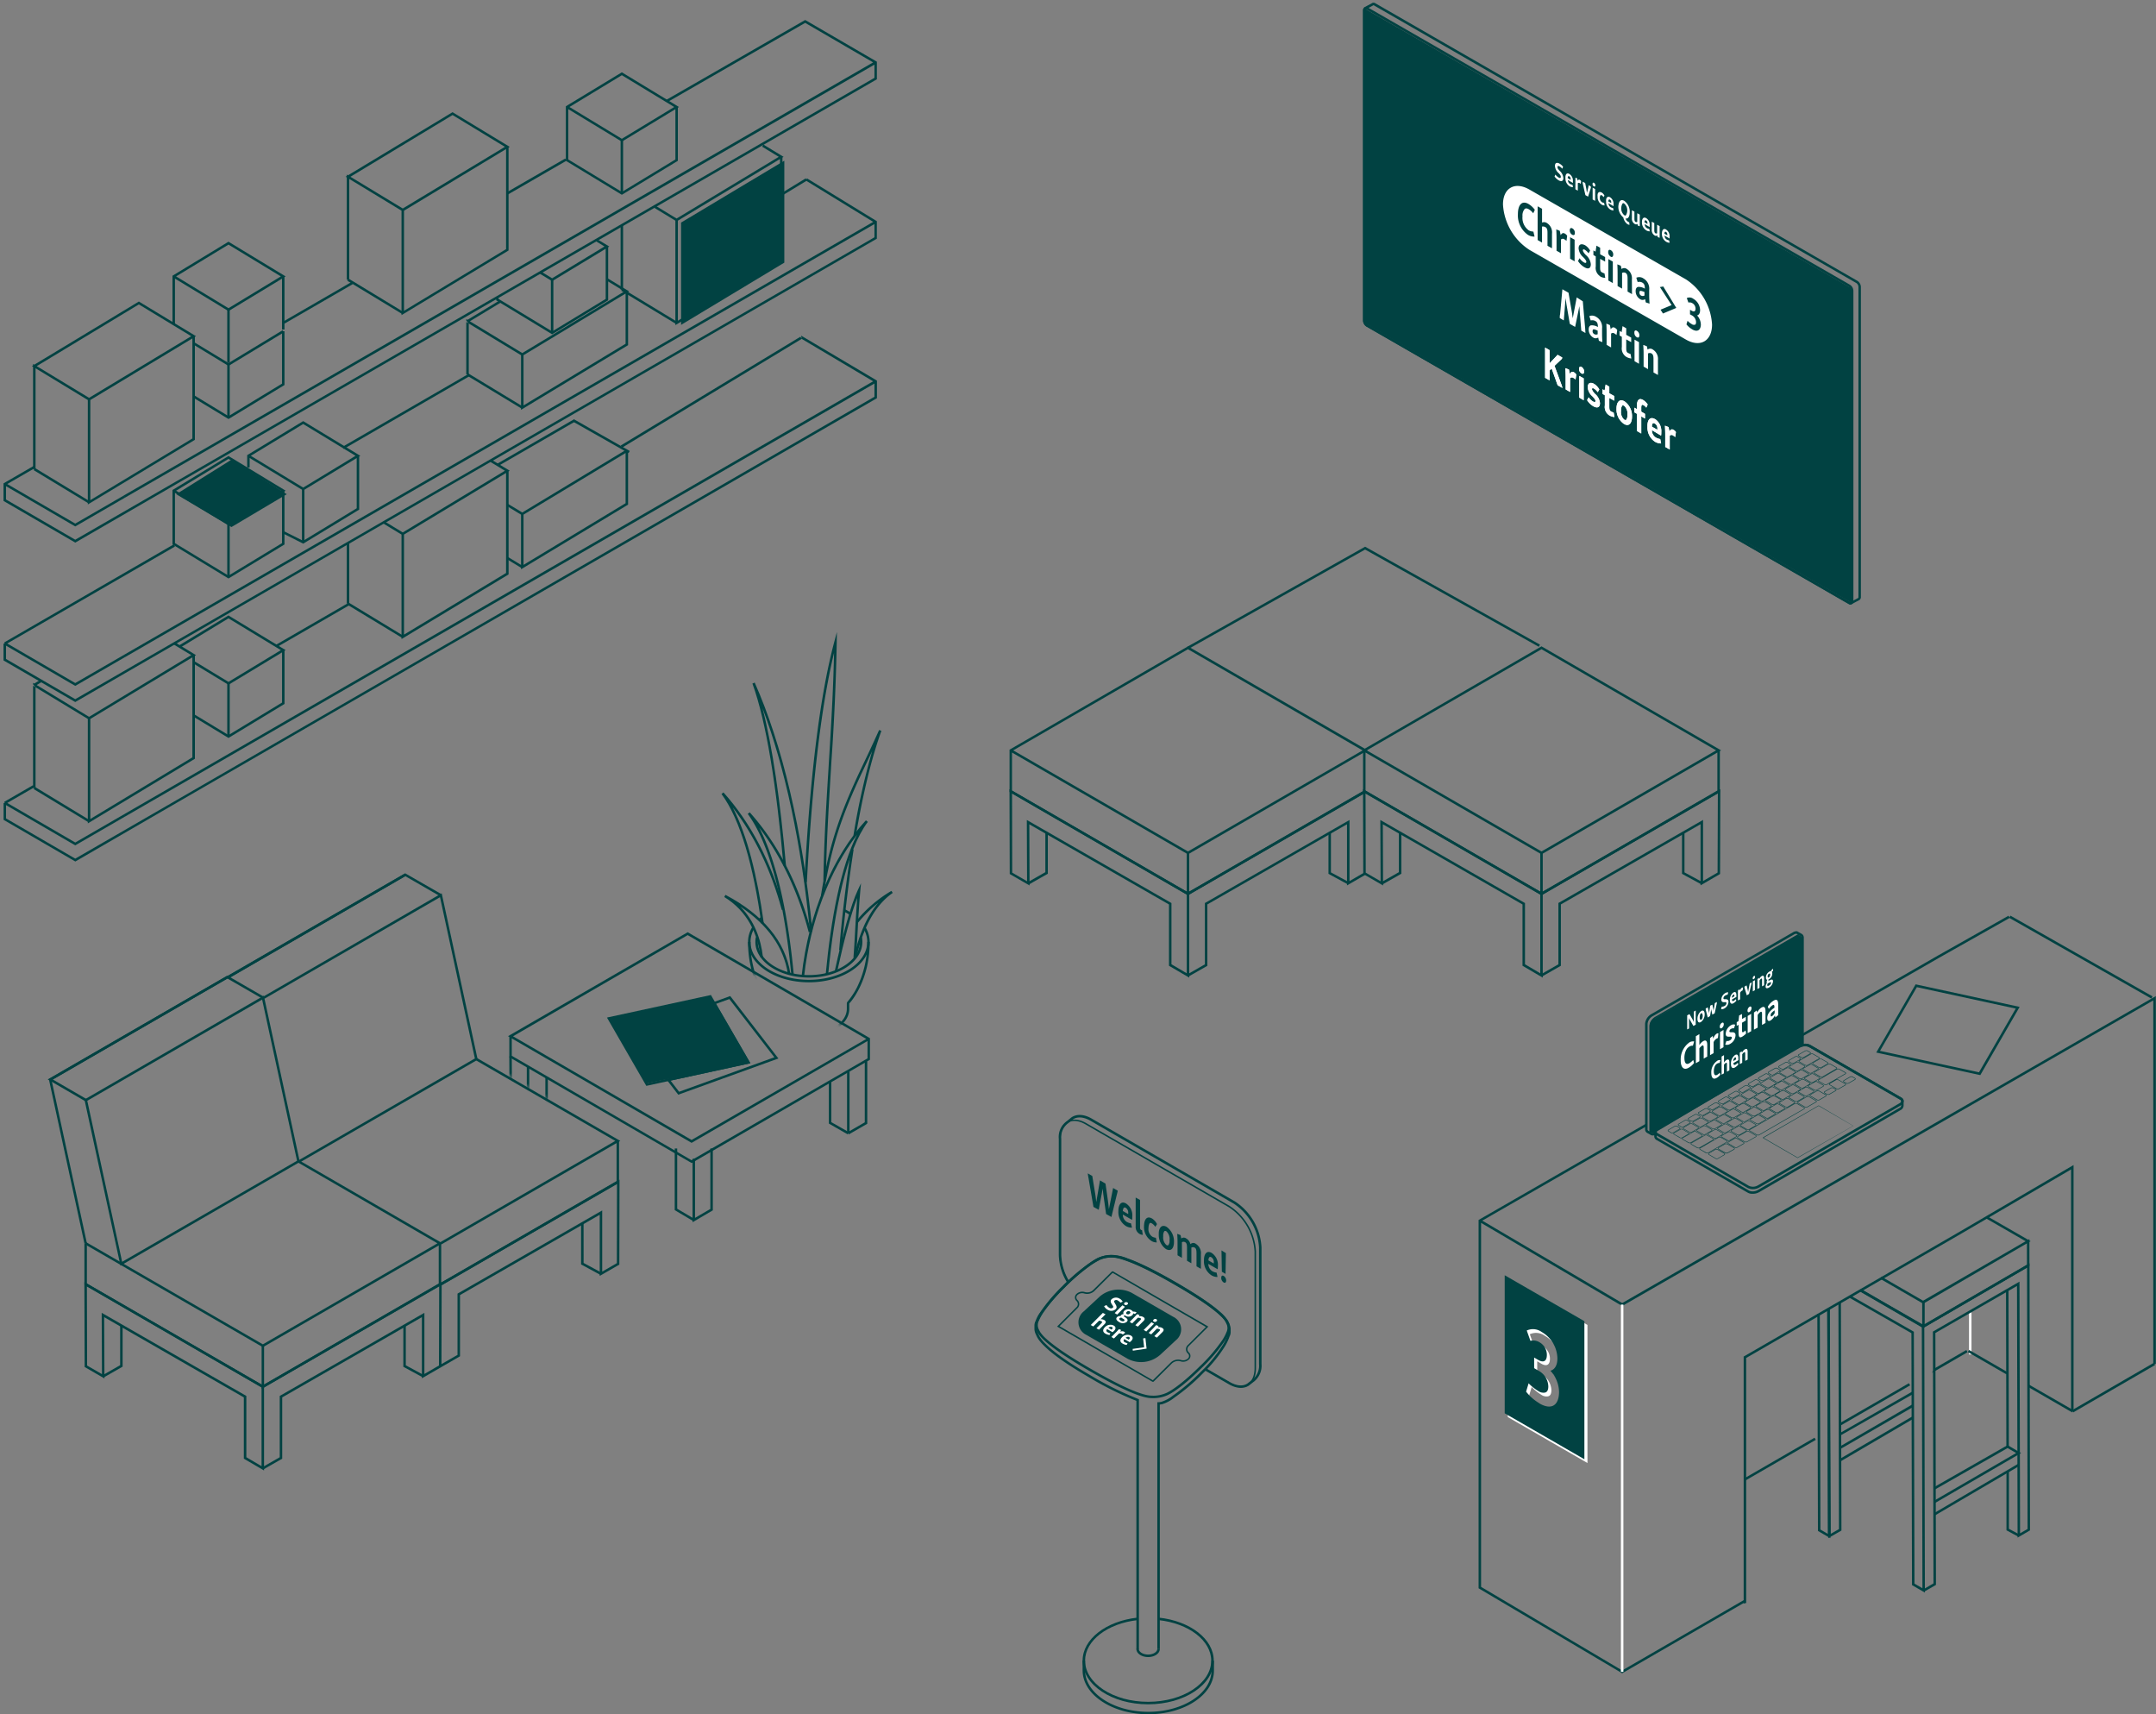 <svg xmlns="http://www.w3.org/2000/svg" width="624" height="496" fill="none"><rect width="100%" height="100%" fill="#808080" stroke="none"/><g clip-path="url(#a)"><mask id="b" width="228" height="219" x="127" y="229" maskUnits="userSpaceOnUse" style="mask-type:alpha"><path fill="#fff" d="M178.8 366.19v-36.06l-40.96-24.5-10.5-46.95 48.37-21.54 79.94-7.88 97.4 94.4 1.46 68.45-53.42 55.2-99.44-52.28-22.85-28.84Z"/></mask><g fill="#014242" mask="url(#b)"><path d="M205.59 349.82v-17.5h.72v17.9l-5.87 3.44v-18.37h.72v17.11l4.43-2.58Zm44.7-42.75h.72v18.1l-5.33 3.07-.35-.63 4.96-2.86v-17.68Z"/><path d="M245.16 327.92v-17.88h.72v17.88h-.72Z"/><path d="m240.6 324.7 5.1 2.9-.37.63-5.44-3.12V313h.72v11.7ZM201 352.71l-.37.62-5.35-3.17v-17.85h.72v17.45l5 2.95Zm-47.81-44.1v17.67h-.72v-17.67h.72Z"/><path d="M157.84 311.67h.72v11.91l-5.56 3.03-.33-.63 5.17-2.82v-11.49Z"/><path d="m153.02 325.98-.36.62-5.15-2.96-.11-17.94h.72l.11 17.52 4.79 2.76Zm39.78-13.76 3.5 4.54 28.99-10.48-13.94-18.07-5.17 1.88 9.87 17.08-23.25 5.05Zm24.38-4.56-9.95-17.18 3.86-1.4 13.03 16.85-27.57 9.98-2.48-3.23 23.1-5.02Z"/><path d="m175.67 294.44 11.39 19.76 30.12-6.54-11.42-19.75-30.1 6.53h.01Zm29.73-5.7 10.66 18.43-28.64 6.2-10.64-18.44 28.62-6.2Z"/><path d="m251.07 301.23-50.91 29.46-52.04-30.22v5.02l52.02 30.22 50.94-29.46v-5.02h-.01Zm-104.05-1.4 52.02-30.09 52.75 30.66v6.25l-51.62 29.88-52.76-30.63v-5.85l-.36-.22h-.03Zm103.7.78-51.69-30.03-50.55 29.27 51.68 30 50.56-29.22v-.02Z"/></g><path fill="#014242" d="m76.08 400.84-50.93-29.45v-11.63h-.72v12.04l51.65 29.86 51.62-29.86v-12.04h-.72v11.63l-50.9 29.45Z"/><path fill="#014242" d="M14.94 312.58 66 283.05l-.37-.63-51.5 29.8 10.31 47.61.7-.16-10.2-47.09Z"/><path fill="#014242" d="m34.86 366.23 51.92-30-10.42-48.13-51.92 30.05 10.43 48.08Zm-9.6-47.72 50.61-29.27 10.1 46.63-50.62 29.24-10.09-46.6Z"/><path fill="#014242" d="m65.82 283.14 10.13 5.84.36-.62-10.5-6.06-51.99 30.04 10.85 6.3.38-.62-9.8-5.68 50.57-29.2Zm4.75 121.2v17.74l5.85 3.41v-24.45l-52-30.06.08 24.57 5.73 3.31-.08-17.73 40.42 23.21Zm-45.42-32.12 50.55 29.24v22.78l-4.4-2.58v-17.74l-41.87-24.05.08 17.74-4.3-2.48-.06-22.91Z"/><path fill="#014242" d="M122.1 381.13v17.69l5.67-3.27.06-24.57-51.4 29.64V389.4h-.71v12.48l51.39-29.66-.06 22.9-4.22 2.44v-17.69l-41.87 24.05v17.74l-5.07 2.9.36.62 5.43-3.1v-17.74l40.42-23.21Z"/><path fill="#014242" d="m76.08 388.99-51.12-29.55-.36.62 51.48 29.76 51.98-30.06-41.5-24.02-.35.62 40.4 23.4-50.53 29.23Zm41.37-5.5h-.72v12l5.56 3.01.35-.63-5.19-2.81v-11.57Z"/><path fill="#014242" d="m127.35 259.6 10.09 46.67-51.03 29.47.36.62 51.49-29.73-10.42-48.15-51.7 29.92.35.62 50.86-29.41Z"/><path fill="#014242" d="m127.42 259.36.36-.63-10.52-6.04-51.44 29.71.37.64 51.09-29.53 10.14 5.85Zm41.48 94.5h-.72v12.01l5.57 3.02.35-.64-5.19-2.81-.01-11.58ZM29.69 397.92l.37.63 5.43-3.1v-12h-.72v11.58l-5.08 2.9Zm148.4-67.8-50.73 29.35.36.62 51.81-29.96-41.5-24-.36.63 40.42 23.37Z"/><path fill="#014242" d="m127.36 371.3.37.64 51.44-29.76v-12.05h-.72v11.63l-51.08 29.55Zm-10.25-118.48-51.28 29.64.36.64 51.28-29.66-.36-.62Z"/><path fill="#014242" d="m178.53 365.5-4.24 2.45v-17.7l-41.87 24.06v17.73l-5.05 2.9.36.63 5.41-3.12v-17.72l40.43-23.23v17.69l5.68-3.27.05-24.57-51.94 29.96.37.63 50.84-29.34-.04 22.9ZM205.5 288.5l-29.5 6 11 19 29.5-6-11-19ZM2.1 186.2l19.68 11.44 14.02-8.1.36.61-14.38 8.32-20.04-11.65v3.85l20.04 11.64L52 184.86l201.09-116.2v-3.83L36.17 190.15l-.36-.62L252.73 64.2l-19.34-11.86-7.14 4.34-.37-.61 7.32-4.47.19.32.19-.3L253.78 64v5.07L52.33 185.47l-30.55 17.67L1.02 191.1v-4.89h.35l-.17-.31 49.07-28.38.36.63L2.09 186.2h.01Zm97.37-56.29-.36-.62 36.33-21 .36.61-36.32 21.01h-.01Z"/><path fill="#014242" d="m50.64 142.61 15.5 9.4 15.48-9.4v14.55l-15.49 9.4-15.49-9.4v-14.55Zm32.04-.63-16.55-10.03-16.21 9.83v15.77l16.21 9.84 16.21-9.84v-15.37l.34-.2Zm-31.7 0 15.15-9.2 15.16 9.2-15.16 9.2-15.16-9.2Z"/><path fill="#014242" d="M65.77 151.6v15.37h.72V151.6h-.72Zm110.25-80.07V86.9l-16.22 9.83-16.2-9.83v-.68h.71v.28l15.5 9.4 15.49-9.4V71.98l-15.5 9.38-3.66-2.22.38-.62 3.28 2 15.16-9.2-2.5-1.52.36-.6 3.53 2.13-.33.2Z"/><path fill="#014242" d="M159.44 80.95v15.37h.72V80.95h-.72Z"/><path fill="#014242" d="M135.67 93.6v14.73h-.72V93.16l.72.43v.02Zm-.72-.85v-.43l.36.22 9.33-5.64.38.6-9.02 5.46 15.16 9.2 29.57-17.85-5.16-3.13.38-.6 6.16 3.74-.33.19v15.37l-30.98 18.7v-15.8l-15.13-9.17-.72-.86Zm16.57 10.03v14.53l29.54-17.84V84.94l-29.54 17.84Z"/><path fill="#014242" d="m135.12 108.64 15.85 9.6.38-.6-15.86-9.62-.37.62ZM226.46 45.58v29.79l-30.99 18.7V63.85l-6.08-3.7.38-.6 6.05 3.68 29.58-17.85-4.82-2.93.37-.62 5.84 3.55-.33.2Zm-30.27 18.27V92.8l29.55-17.84V46.01l-29.55 17.84Zm-15.85 19.97h-.72V65.17h.72v18.65Z"/><path fill="#014242" d="m179.8 84.13 15.84 9.6.38-.6-15.85-9.62-.38.62ZM103.24 132.54l-15.49 9.38-15.5-9.4v2.74h-.71v-3.57l16.21-9.84 16.54 10.04-.33.2v15.37l-16.2 9.85-5.93-2.99.31-.63 5.6 2.8 15.5-9.42v-14.53Zm-15.49 8.55 15.16-9.2-15.16-9.2-15.16 9.2 15.16 9.2Z"/><path fill="#014242" d="M87.39 141.5v15.38h.72V141.5h-.72ZM21.78 157 1.02 144.95v-5.09l8.75-5.06.36.62-8.03 4.64 19.68 11.44 14.02-8.1.36.61-14.38 8.32-20.04-11.65v3.85l20.04 11.64L52 138.72l201.09-116.2V18.7L36.17 144l-.36-.62L252.7 18.05 233.04 6.62l-39.73 22.84-.19.1-.57-.5.14-.08 40.35-23.2 20.75 12.07v5.09L52.34 139.33 21.8 157h-.01ZM146.89 56.35l-.36-.64 17.06-9.84.37.63-17.07 9.85ZM82.26 93.7l-.36-.62 19.84-11.48.36.62-19.83 11.46-.01.02Z"/><path fill="#014242" d="M81.98 95.84h.36v15.57l-16.2 9.84-10.28-6.23.37-.62 9.9 6.01 15.5-9.4V96.49l-15.5 9.39L56 99.72l.37-.6 9.77 5.92 15.67-9.5.18.3Z"/><path fill="#014242" d="M65.77 105.46v15.37h.72v-15.37h-.72Zm98.72-73.87 15.49 9.4 15.5-9.4v14.55l-15.5 9.4-15.5-9.4V31.59Zm32.03-.63-16.54-10.04-16.21 9.83v15.78l16.21 9.83 16.21-9.83V31.16l.33-.2Zm-31.7 0 15.16-9.2 15.16 9.2-15.16 9.2-15.16-9.2Z"/><path fill="#014242" d="M179.62 40.57v15.37h.72V40.57h-.72Zm-62.69 20.4 29.54-17.84v28.96l-29.54 17.84V60.96Zm30.26-18.28.34-.2-16.55-10.03-30.26 18.26-.36-.21v.43l-.33.2.33.2v29.6h.72v-29.8l-.55.3 15.85 9.62-.17-.3v30.42l30.98-18.7V42.7Zm-30.43 17.75-15.85-9.6v.62l30.07-18.17 15.16 9.2-29.76 17.95h.38Z"/><path fill="#014242" d="m100.53 81.25 15.85 9.6.38-.6-15.85-9.62-.38.62ZM26.14 115.75l29.54-17.83v28.96l-29.54 17.84v-28.97ZM56.4 97.48l.34-.2-16.55-10.03-30.26 18.27-.36-.22v.43l-.33.2.33.2v29.6h.72v-29.8l-.55.3 15.85 9.62-.17-.3v30.42l30.98-18.7V97.48Zm-30.43 17.75-15.85-9.6v.62l30.07-18.17 15.16 9.2-29.76 17.95h.38Z"/><path fill="#014242" d="m9.74 136.04 15.85 9.6.38-.6-15.85-9.62-.38.62ZM81.62 80.63l-15.49 9.39-15.49-9.4v13.14h-.72V79.78l16.21-9.84 16.55 10.04-.34.2v15.17h-.72V80.63Zm-30.65-.65 15.16 9.2 15.16-9.2-15.16-9.2-15.16 9.2Z"/><path fill="#014242" d="M65.77 89.6v15.37h.72V89.6h-.72ZM231.67 97.84l.35.2-.15-.92 21.94 13v5.1L52.34 231.6 21.8 249.28 1.04 237.23v-4.89h.34l-.17-.32 8.36-4.83.36.62-7.83 4.53 19.68 11.44 14.02-8.1.36.61-14.38 8.32-20.04-11.65v3.85l20.04 11.64L52 231l201.09-116.2v-3.83L36.17 236.29l-.36-.62 216.9-125.34-21.04-12.49Zm-130.94 76.67.36.62-20.34 11.76-.62.36-.36-.62.62-.36 20.34-11.76Zm79.34-44.99-.4-.62 51.99-31.47.37.62-51.96 31.47Z"/><path fill="#014242" d="M82.35 188.32v15.37l-16.22 9.84-10.16-6.16.38-.6 9.78 5.92 15.5-9.4v-14.52l-15.5 9.38-10.26-6.22.38-.62 9.88 6 15.16-9.19-15.16-9.2-13.9 8.44-.38-.63 14.27-8.65 16.56 10.04-.33.2Z"/><path fill="#014242" d="M65.77 197.74v15.37h.72v-15.37h-.72Zm116.01-67.3v15.58l-30.98 18.7v-15.8l-4.15-2.53.37-.6 4.14 2.5 30.07-18.16.2.31h.35Zm-.72.64-29.54 17.83v14.54l29.54-17.84v-14.53Z"/><path fill="#014242" d="m166.07 122.13 15.84 8.98.36-.62-15.85-9-.35.64Z"/><path fill="#014242" d="m144.26 134.8 22.33-12.9-.36-.63-22.33 12.91.36.62Zm2.45 27 4.26 2.59.38-.6-4.27-2.59-.37.6Z"/><path fill="#014242" d="M147.2 136.41v29.8l-30.99 18.7v-30.23l-5.33-3.23.37-.62 5.32 3.23 29.57-17.85-4.3-2.6.37-.63 5.33 3.23-.34.2Zm-.72.44-29.55 17.83v28.95l29.54-17.83v-28.95Zm-45.4 37.8h-.72v-17.49h.72v17.5Z"/><path fill="#014242" d="m100.53 174.97 15.85 9.6.38-.6-15.85-9.62-.38.62ZM10.29 198.86V228h-.72v-29.59l.72.44v.01Zm-.72-.85v-.43l.36.21 1.8-1.1.38.63-1.49.9 15.16 9.2 29.57-17.86-5.07-3.07.38-.62 6.08 3.7-.33.2v29.78l-30.99 18.7v-30.22l-15.13-9.17-.72-.85Zm46.11-7.81-29.54 17.83v28.95l29.54-17.83V190.2Z"/><path fill="#014242" d="m9.74 228.32 15.85 9.6.38-.6-15.85-9.62-.38.62ZM348.85 396.61l6.79 3.92c2.4 1.39 4.71 1.4 6.2.1l1.3-1.02a5.88 5.88 0 0 0 1.98-4.93v-33.74a17.02 17.02 0 0 0-7.65-13.28L316 323.68c-2.24-1.3-4.36-1.41-5.9-.36l-1.32 1.07a5.61 5.61 0 0 0-2.34 5.15v33.7c.12 2.94 1.01 5.75 2.6 8.17l.6-.4a15.31 15.31 0 0 1-2.48-7.78V329.5a4.94 4.94 0 0 1 2.05-4.52l1.32-1.07c1.27-.87 3.1-.75 5.1.4l41.44 23.97a16.25 16.25 0 0 1 7.32 12.69v33.74a5.17 5.17 0 0 1-1.73 4.35l-1.3 1c-1.25 1.12-3.21 1.1-5.37-.14l-6.79-3.93-.36.63Z"/><path fill="#014242" d="M355.03 381.66c-.54-.73-1.15-1.4-1.84-1.99-2.37-2.13-6.47-4.94-12.76-8.6-6.08-3.51-10.69-5.75-14.05-6.94a13.14 13.14 0 0 0-4.36-1.01h-.06c-1.56-.05-3.1.3-4.48 1-.58.32-1.24.73-2.02 1.26a57.73 57.73 0 0 0-7.74 6.6l-.14.15a48.78 48.78 0 0 0-6.34 7.47 9.9 9.9 0 0 0-1.3 2.45 3.45 3.45 0 0 0 .19 3.16c-.12-.2.23.49.47.83.38.55.97 1.2 1.85 2 2.36 2.13 6.45 4.94 12.75 8.59 10.05 5.8 15.5 7.93 18.1 7.93 1.6.08 3.18-.22 4.64-.87 2.12-1 5.62-3.63 9.99-7.99l.14-.14a48.83 48.83 0 0 0 6.34-7.45 10 10 0 0 0 1.27-2.46 3.46 3.46 0 0 0-.17-3.15c.1.2-.25-.5-.48-.84Zm-54.4.63a14 14 0 0 1 1.21-2.3 48.15 48.15 0 0 1 6.24-7.36l.15-.14a56.32 56.32 0 0 1 7.63-6.52c.83-.56 1.7-1.07 2.6-1.51a8.45 8.45 0 0 1 3.56-.62c.86 0 1.99.2 4.12.97 3.31 1.18 7.88 3.4 13.92 6.9 6.27 3.6 10.32 6.4 12.65 8.5.82.74 1.39 1.35 1.73 1.87.2.29.52.92.43.78.46.78.5 1.73.13 2.55-.33.8-.73 1.58-1.2 2.3a48.15 48.15 0 0 1-6.25 7.36l-.14.12c-4.31 4.3-7.74 6.87-9.77 7.84-1.36.6-2.84.9-4.32.8-2.45 0-7.82-2.07-17.76-7.84-6.25-3.6-10.3-6.4-12.64-8.5a11.42 11.42 0 0 1-1.73-1.86c-.2-.3-.52-.93-.43-.78a2.79 2.79 0 0 1-.14-2.56h.01Z"/><path fill="#014242" d="m344.12 389.45-.01.01a1.23 1.23 0 0 0 0 1.88 1.37 1.37 0 0 1 0 2.01c-.64.62-1.54.83-2.38.58a2.66 2.66 0 0 0-2.54.58l-5.33 5.3-.27.03-27.64-16 .2-.2 5.33-5.34a1.22 1.22 0 0 0 .07-1.86 1.4 1.4 0 0 1-.44-1 1.38 1.38 0 0 1 .44-1.02 2.45 2.45 0 0 1 2.38-.57c.9.27 1.85.04 2.5-.61l5.4-5.34.26-.04 27.64 16-5.62 5.59h.01Zm4.9-5.48-27-15.66-5.28 5.25a3.02 3.02 0 0 1-2.94.72 2.01 2.01 0 0 0-1.96.45.95.95 0 0 0-.31.7.93.93 0 0 0 .31.7 1.66 1.66 0 0 1-.08 2.49l-5.1 5.12 27 15.65 5.24-5.19a3.1 3.1 0 0 1 2.96-.67c.68.2 1.44.03 1.96-.46a.94.94 0 0 0 0-1.4 1.66 1.66 0 0 1 0-2.51l5.2-5.2Z"/><path fill="#014242" d="M336.24 406.35c1.32-.4 2.56-1.05 3.63-1.92a57.63 57.63 0 0 0 8.19-6.95l.14-.15a41.17 41.17 0 0 0 6.41-7.9c.53-.89.96-1.83 1.3-2.81.14-.26.25-.65.27-1.04v-1.24a6.27 6.27 0 0 0-.94-2.46 12.15 12.15 0 0 0-1.87-2c-2.37-2.17-6.5-5.01-12.87-8.69-6.12-3.53-10.75-5.78-14.15-7-1.39-.59-2.87-.93-4.38-1.03h-.06a9.27 9.27 0 0 0-4.53 1.02c-.58.32-1.24.73-2.02 1.27a57.93 57.93 0 0 0-7.83 6.68l-.14.14a49.12 49.12 0 0 0-6.4 7.55c-.55.76-.98 1.6-1.3 2.48-.18.33-.29.77-.3 1.22v1.1c.04.57.2 1.12.46 1.61-.04-.07.23.56.46.94.4.65.98 1.38 1.88 2.25 2.39 2.4 6.54 5.36 12.88 9.04a93.02 93.02 0 0 0 13.83 6.88v71.92h.73v-72.39l-.24-.1a92.29 92.29 0 0 1-13.94-6.92c-6.32-3.65-10.41-6.59-12.77-8.94a11.35 11.35 0 0 1-1.75-2.1 8.5 8.5 0 0 1-.44-.91 3.2 3.2 0 0 1-.38-1.3v-1.06c0-.34.09-.67.25-.97l.24-.6c.22-.47.53-1.06 1-1.74 1.3-2 3.34-4.47 6.3-7.42l.14-.15a57.22 57.22 0 0 1 7.72-6.6c.83-.57 1.7-1.08 2.6-1.53a8.66 8.66 0 0 1 3.51-.65h.09c.92.03 2.02.23 4.15 1.01 3.36 1.2 7.95 3.43 14.02 6.95 6.33 3.65 10.42 6.46 12.77 8.58.84.76 1.4 1.38 1.76 1.89.2.29.53.96.43.8.22.38.35.83.37 1.29v1.15c-.02.28-.1.56-.23.81l-.24.72c-.23.55-.55 1.21-1.01 1.98a40.52 40.52 0 0 1-6.28 7.74l-.15.14a57.07 57.07 0 0 1-8.11 6.9c-1.01.82-2.16 1.42-3.37 1.8-.25.04-.5.09-.77.09l-.34.02v71.42h.72v-70.74l.57-.1-.01.02Z"/><path fill="#014242" d="M335.27 468.78c8.8.95 15.28 5.92 15.28 11.75 0 6.53-8.16 11.9-18.26 11.9-10.1 0-18.24-5.37-18.24-11.9 0-5.81 6.48-10.79 15.27-11.75l-.07-.72c-9.12 1-15.92 6.23-15.92 12.47 0 7 8.5 12.62 18.96 12.62 10.45 0 19-5.63 19-12.62 0-6.26-6.82-11.5-15.94-12.47l-.08.72Z"/><path fill="#014242" d="M334.96 477.11c0 .87-1.18 1.64-2.67 1.64-1.5 0-2.68-.77-2.68-1.62h-.72c0 1.32 1.54 2.35 3.4 2.35 1.85 0 3.39-1.01 3.39-2.35h-.72v-.02Zm15.66 3.42v2.88c0 6.53-8.17 11.91-18.27 11.91s-18.3-5.43-18.3-11.98v-2.88h-.72v2.88c0 7.02 8.57 12.69 19.02 12.69s19-5.63 19-12.62v-2.88h-.73Zm-27.12-136c-.06.36-.14.72-.25 1.1l-1.58 6.51-1.54-.86-.82-5.77-.16-1.58-1.15 6.13-1.53-.84-1.44-8.4c-.09-.44-.16-.87-.2-1.3l1.3.75.93 5.68.23 1.86 1.07-6.26 1.6.94.79 5.57.19 1.84 1.22-6.15 1.34.78Zm2.42 3.72a4.1 4.1 0 0 1 1.8 3.7c0 .35-.01.69-.07 1.03l-2.68-1.54c-.01.83.39 1.63 1.1 2.09.38.23.82.39 1.26.45l.3 1.25c-.64 0-1.26-.16-1.8-.49a4.83 4.83 0 0 1-2.14-4.32c0-1.94.82-2.99 2.23-2.17Zm-.95 2.15 1.56.9v-.37a1.6 1.6 0 0 0-.7-1.44c-.51-.3-.77.06-.86.91Zm4.99-3.17v7.94c0 .38.07.58.29.7.08.05.18.08.28.08l.22 1.36a2.03 2.03 0 0 1-1.01-.32 2.28 2.28 0 0 1-1.05-2.08v-8.39l1.27.7Zm3.46 5.35c.62.4 1.12.96 1.44 1.63l-.48.79c-.26-.4-.6-.75-1-1-.25-.15-.44-.18-.58-.1-.15.1-.4.67-.4 1.45-.14.96.3 1.93 1.09 2.48.31.18.68.29 1.05.33l.26 1.34a2.74 2.74 0 0 1-1.53-.42 4.76 4.76 0 0 1-2.16-4.32c.04-2.04.9-2.99 2.3-2.18Zm4.26 2.44a5.16 5.16 0 0 1 2.1 4.32c0 1.83-.8 2.88-2.3 2.1a5.04 5.04 0 0 1-2.1-4.33c-.06-1.8.83-2.95 2.3-2.1Zm-.11 1.26c-.3-.17-.48-.11-.6 0-.26.44-.36.94-.3 1.45a2.88 2.88 0 0 0 .92 2.53c.3.18.48.1.58 0 .26-.4.38-.86.32-1.35a3 3 0 0 0-.92-2.63Zm4.12 1.11.2.97c.43-.33 1-.33 1.44 0 .62.36 1.05.97 1.21 1.66a1.17 1.17 0 0 1 1.59-.09 3.17 3.17 0 0 1 1.44 3.03v4.18l-1.27-.72v-3.75c0-1-.13-1.44-.53-1.67a1.01 1.01 0 0 0-.96 0v4.53l-1.26-.72v-3.71c0-1-.13-1.44-.54-1.67a.98.98 0 0 0-.93 0v4.54l-1.27-.75v-3.55c0-.52 0-1.14-.09-2.65l.97.37Zm9 5.15a4.12 4.12 0 0 1 1.8 3.72c0 .33-.02.68-.07 1.01l-2.7-1.56c0 .84.41 1.63 1.12 2.1.39.23.8.37 1.27.43l.27 1.26a3.3 3.3 0 0 1-1.77-.49 4.87 4.87 0 0 1-2.16-4.32c0-1.88.82-2.96 2.24-2.15Zm-.96 2.16 1.57.9v-.36a1.58 1.58 0 0 0-.7-1.44c-.53-.32-.8.05-.86.9h-.01Zm4.45 4.5c.43.3.7.78.7 1.3 0 .6-.3.84-.73.58-.44-.3-.72-.81-.69-1.34 0-.58.29-.78.72-.54Zm.62-6.6-.1 6-1.07-.62-.1-6.17 1.27.79Z"/><path fill="#014242" d="M309.54 371.1a15.47 15.47 0 0 1-2.53-7.85V329.5c0-4.6 3.2-6.45 7.18-4.14l41.5 23.98a16.4 16.4 0 0 1 7.4 12.8v33.74c0 4.6-3.2 6.43-7.18 4.14l-6.77-3.92-.22.37 6.77 3.92c4.27 2.47 7.83.42 7.83-4.5v-33.75a16.88 16.88 0 0 0-7.6-13.18L314.43 325c-4.28-2.46-7.84-.41-7.84 4.52v33.74c.12 2.88 1.01 5.68 2.6 8.09l.36-.23Z"/><path fill="#014242" d="M335.63 392.16a8.33 8.33 0 0 1-9.22 1.03l-11.97-6.92a4.04 4.04 0 0 1-.77-6.82l4.66-4.32a8.33 8.33 0 0 1 9.22-1.04l11.99 6.92a4.02 4.02 0 0 1 2 5.2 4.03 4.03 0 0 1-1.24 1.62l-4.65 4.33h-.01Z"/><path fill="#fff" d="M324.1 375.8c.34.2.64.48.83.83l-.65.31c-.2-.24-.44-.44-.7-.6a.82.82 0 0 0-1.02 0c-.26.25 0 .5.18.87.18.33.75 1.03.17 1.61-.68.6-1.66.63-2.4.12a2.37 2.37 0 0 1-.96-1l.7-.32c.18.32.45.58.77.77a.86.86 0 0 0 1.07 0c.26-.26 0-.54-.22-.87-.21-.36-.72-1-.14-1.58a1.93 1.93 0 0 1 2.36-.13h.02Zm1.49 2.33-2.25 2.25-.72-.44 2.24-2.25.73.44Zm.72-1.24c.05.03.09.07.12.11a.32.32 0 0 1 0 .32.32.32 0 0 1-.12.12.65.65 0 0 1-.78.1.32.32 0 0 1-.2-.25.31.31 0 0 1 .12-.3c.23-.25.59-.29.86-.1Zm-1.1 3.37c-.08-.15-.11-.34-.08-.51a.77.77 0 0 1 .26-.45 1.7 1.7 0 0 1 2.05-.2c.18.1.36.27.46.44.37-.04.73.03 1.06.19l-.47.49-.5-.2c-.02.2-.12.39-.27.53a1.6 1.6 0 0 1-2.02.14l-.18-.11a.41.41 0 0 0-.17.1c-.18.17 0 .32.33.5.72.44.86.87.44 1.3a1.9 1.9 0 0 1-2.3 0c-.7-.4-.95-.92-.52-1.35a1.43 1.43 0 0 1 1.05-.33.43.43 0 0 1 .16-.3c.2-.16.46-.25.72-.24h-.02Zm-.2 2.06c.15 0 .3-.04.38-.14.21-.22 0-.4-.4-.63a2.48 2.48 0 0 1-.44-.3c-.2 0-.38.07-.53.2-.22.21 0 .44.35.67.18.12.4.19.62.2h.02Zm1.96-2.88c-.13-.07-.29-.1-.44-.07a.68.68 0 0 0-.4.21c-.25.25-.27.48 0 .65.3.16.64.1.84-.14.26-.17.3-.4-.03-.58l.03-.07Zm2.84 1.08-.19.36c.44-.08.87-.01 1.24.19.58.33.57.75 0 1.27l-1.54 1.53-.72-.42 1.34-1.36c.33-.31.4-.5.15-.65a1.43 1.43 0 0 0-.78-.14l-1.63 1.63-.72-.43 1.27-1.29.9-.96.68.29v-.02Zm4.2 2.5-2.25 2.25-.74-.44 2.25-2.25.72.44h.02Zm.72-1.24c.04.02.08.06.11.11a.32.32 0 0 1 0 .32.33.33 0 0 1-.11.11.65.65 0 0 1-.78.1.32.32 0 0 1-.2-.24.31.31 0 0 1 .11-.3c.2-.26.58-.32.87-.13v.03Zm.59 1.91-.19.36a1.8 1.8 0 0 1 1.23.2c.57.32.56.74 0 1.27l-1.53 1.53-.74-.43 1.36-1.36c.31-.31.39-.5.13-.64-.24-.12-.5-.17-.77-.15l-1.63 1.65-.73-.44 1.28-1.3.9-.96.69.29v-.02Zm-15.34-3.4-1.44 1.44c.36-.03.72.06 1.06.23.56.34.56.75 0 1.27l-1.53 1.53-.74-.42 1.37-1.37c.3-.29.36-.49.12-.63a1.7 1.7 0 0 0-.72-.19l-1.68 1.67-.73-.42 3.5-3.5.8.4Zm2.35 3.26c.72.4.64 1 .09 1.56l-.43.37-1.56-.9c-.32.38-.26.67.1.9.26.15.55.25.84.32l-.25.49c-.43-.06-.83-.2-1.2-.4-.76-.44-.86-1.13-.15-1.84a2.16 2.16 0 0 1 2.56-.5Zm-1.52.66.89.52.14-.13c.23-.23.25-.43 0-.6-.24-.15-.69-.09-1.05.2l.01.01Zm3.67.62-.26.5a1.3 1.3 0 0 1 1.11 0c.15.06.25.18.3.32l-.67.5a1.23 1.23 0 0 0-.69-.33 1.1 1.1 0 0 0-.42.04l-1.45 1.44-.72-.44 1.27-1.3c.19-.17.4-.41.9-.96l.63.23Zm2.82 1.62c.72.4.64 1 .1 1.56a3.6 3.6 0 0 1-.44.36l-1.56-.9c-.31.39-.26.68.1.9.26.14.55.24.84.31l-.25.5a3.5 3.5 0 0 1-1.2-.41c-.76-.43-.86-1.11-.15-1.82a2.16 2.16 0 0 1 2.56-.5Zm-1.52.66.9.52.13-.14c.24-.22.25-.44 0-.6-.24-.15-.67-.08-1.03.2v.02Z"/><path fill="#014242" d="M329.54 390.38a.33.33 0 0 1 .2.27c.01.06 0 .12-.02.17a.32.32 0 0 1-.1.14.66.66 0 0 1-.82.13.34.34 0 0 1-.16-.3.35.35 0 0 1 .16-.3.64.64 0 0 1 .74-.1Z"/><path fill="#fff" d="m331.85 390.24-.34-3.06-.66.1.29 2.56-3.33.47.06.52 3.98-.6Z"/><path fill="#014242" d="M451.38 47.35c.4.23.73.53 1.01.9l-.21.57a3.76 3.76 0 0 0-.78-.66c-.32-.17-.62-.25-.62.19 0 .43.27.67.62 1.06.62.54 1 1.29 1.08 2.1 0 .94-.6 1.09-1.37.66a4.03 4.03 0 0 1-1.18-1.1l.23-.55c.26.33.58.62.94.84.34.2.64.22.64-.19 0-.4-.28-.7-.66-1.1a3.03 3.03 0 0 1-1.04-2.03c0-1.06.67-1.06 1.34-.69Zm2.86 3a2.28 2.28 0 0 1 1 2.02v.58l-1.44-.87c-.02.46.2.9.6 1.15.21.12.46.2.72.23l.14.7c-.36 0-.7-.09-1-.28a2.63 2.63 0 0 1-1.18-2.35c-.08-1.05.38-1.67 1.16-1.18Zm-.52 1.18.86.5v-.21a.87.87 0 0 0-.38-.8c-.3-.17-.44.04-.48.5v.01Zm2.75.09.15.7c.14-.3.36-.43.63-.27.14.1.29.22.37.36l-.11.8a1.43 1.43 0 0 0-.29-.2.42.42 0 0 0-.56 0v2.16l-.7-.4V51.41l.51.2Zm3.96 2.36c.03.13.03.26 0 .38l-.8 2.54-.78-.44-.78-3.46v-.43l.72.39.38 1.96c0 .29.1.55.14.87l.53-2.22.6.43v-.02Zm.93-1.06c.23.15.37.43.37.72 0 .3-.16.43-.43.29a.81.81 0 0 1-.38-.7c.02-.33.18-.49.44-.31Zm.31 1.77v3.43l-.72-.4V54.3l.72.39Zm1.9 1.02c.34.2.61.52.8.9l-.26.43a1.66 1.66 0 0 0-.55-.55c-.14-.07-.23-.08-.31 0-.1.09-.22.36-.22.77a1.43 1.43 0 0 0 .66 1.27c.18.1.38.16.58.18l.14.72c-.3.02-.58-.06-.83-.21a2.6 2.6 0 0 1-1.19-2.35c-.14-1.1.4-1.59 1.16-1.16h.01Zm2.43 1.37a2.26 2.26 0 0 1 1 2.02v.56l-1.45-.86c-.01.47.22.9.6 1.15.22.13.45.2.71.25l.15.69c-.35 0-.7-.1-.98-.29a2.64 2.64 0 0 1-1.19-2.33c-.07-1.03.4-1.6 1.16-1.19Zm-.52 1.19.85.49v-.2a.86.86 0 0 0-.38-.8c-.28-.14-.43.06-.47.53v-.02Zm4.61-.16a3.82 3.82 0 0 1 1.59 3.31c0 1.16-.42 1.98-1.22 1.8.15.4.4.74.77.96.1.05.2.1.3.13l.09.75c-.22-.03-.43-.1-.62-.22a3.06 3.06 0 0 1-1.17-1.92 4 4 0 0 1-1.44-3.18c.09-1.37.63-2.25 1.71-1.63h-.01Zm0 .78c-.22-.15-.38-.12-.48 0-.1.11-.37.69-.37 1.22-.09.82.25 1.63.86 2.16.23.15.38.13.48 0 .1-.1.38-.72.38-1.22a2.55 2.55 0 0 0-.88-2.16h.02-.01Zm2.95 2.35v2.06c0 .5.1.76.32.9.16.08.35.08.5 0V61.7l.73.4v3.38l-.57-.22-.1-.47a.66.66 0 0 1-.8 0c-.57-.35-.87-1-.81-1.65v-2.3l.73.39Zm3.42 1.88a2.24 2.24 0 0 1 1 2.02v.57l-1.43-.87c-.03.48.2.9.59 1.15.21.13.46.22.72.25l.14.7c-.36 0-.69-.1-1-.28-.81-.5-1.29-1.4-1.26-2.37 0-1.04.46-1.61 1.24-1.17Zm-.52 1.19.87.49v-.2a.86.86 0 0 0-.4-.8c-.28-.17-.43.03-.47.5Zm2.85.23v2.06c0 .5.1.76.32.9.16.08.35.08.5 0v-2.47l.73.4v3.38l-.57-.22-.1-.48a.66.66 0 0 1-.8 0 1.77 1.77 0 0 1-.81-1.64v-2.32l.73.39Zm3.43 1.89a2.28 2.28 0 0 1 1 2.02v.57l-1.44-.86c-.02.46.21.9.6 1.15.22.12.45.2.7.23l.15.7c-.34 0-.69-.1-.98-.28A2.64 2.64 0 0 1 481 67.6c0-1.05.47-1.63 1.23-1.18Zm-.52 1.18.86.49v-.2a.86.86 0 0 0-.38-.8c-.29-.17-.43.08-.48.5Zm-23.6 19.58.7 8.07c0 .38.06.75.06 1.09l-1.2-.68-.43-5.25-.12-1.82-1.23 5.99-1.54-.87-.95-5.55-.28-1.9-.51 6.44-1.17-.68c0-.33 0-.75.1-1.12l.66-7.21 1.77 1 .98 5.63.25 1.76 1.15-6.03 1.76 1.13Zm3.9 4.51a3.42 3.42 0 0 1 1.68 3.32v1.44c0 .5 0 1.1.08 2.54l-1-.4-.2-.93c-.45.29-1.02.29-1.45 0a2.68 2.68 0 0 1-1.3-2.35c0-.68.25-1.07.64-1.18a3.3 3.3 0 0 1 2.02.49c0-1.01-.2-1.44-.7-1.72a1.76 1.76 0 0 0-1.38-.18l-.39-1.26c.67-.26 1.4-.17 2 .23Zm.4 4.98v-1c-.73-.34-1.07-.43-1.25-.37-.14.05-.21.17-.21.47a.9.9 0 0 0 .46.88c.29.19.66.2 1 .06v-.04Zm3.54-2.63.25 1.27c.28-.55.67-.76 1.2-.47.26.17.5.38.67.64l-.2 1.45a2.72 2.72 0 0 0-.54-.4.76.76 0 0 0-1.03 0v3.99l-1.3-.74v-3.46c0-.55 0-1.15-.07-2.68l1 .4h.02Zm4.73.94v1.89l1.44.8V99l-1.44-.8v2.5c0 .94.13 1.24.56 1.44.23.12.46.22.7.29l.22 1.3c-.5-.05-1-.2-1.44-.46a2.88 2.88 0 0 1-1.31-2.89v-2.91l-.66-.39v-1.33l.6.35.27-1.73 1.06.62Zm3.1.75a1.44 1.44 0 0 1 .7 1.3c0 .57-.29.79-.75.53a1.44 1.44 0 0 1-.69-1.27c-.04-.62.26-.85.75-.57v.01Zm.59 3.23v6.29l-1.29-.74v-6.24l1.3.72-.01-.03Zm2.3 1.24.19.95a1.25 1.25 0 0 1 1.55 0 3.16 3.16 0 0 1 1.45 3.01v4.33l-1.29-.73v-3.87c0-.9-.13-1.37-.57-1.63a1.08 1.08 0 0 0-1.01 0v4.54l-1.28-.73v-3.6c0-.54 0-1.16-.1-2.67l1.06.4Zm11.24-19.4-45.28-25.98c-4.2-2.4-7.62-.43-7.62 4.33a16.84 16.84 0 0 0 7.62 13.12l45.28 25.95c4.2 2.43 7.61.45 7.61-4.32a16.8 16.8 0 0 0-7.6-13.1ZM442.36 66.6c.44.26.94.4 1.44.41l.34 1.45c-.7.02-1.37-.15-1.94-.52a6.86 6.86 0 0 1-2.88-6.02c0-2.39 1.01-4.1 3.1-2.88.7.43 1.31 1 1.8 1.67l-.46 1.01c-.36-.47-.8-.88-1.31-1.18-.5-.29-.9-.3-1.17-.07a2.88 2.88 0 0 0-.63 2.13 4.47 4.47 0 0 0 1.73 4h-.02Zm6.82 5.24-1.3-.72V67.3c0-.85-.14-1.31-.57-1.56-.3-.18-.67-.25-1.01-.18v4.63l-1.27-.73V59.7l1.28.71v4a1.44 1.44 0 0 1 1.44.15 3.17 3.17 0 0 1 1.44 3.03l-.01 4.25Zm4.2-2.14a2.4 2.4 0 0 0-.54-.4.76.76 0 0 0-1.05 0v3.97l-1.29-.72v-3.5c0-.54 0-1.14-.08-2.67l1.02.4.26 1.27c.3-.55.68-.76 1.2-.47.27.15.5.38.68.64l-.2 1.48Zm2.33 5.9-1.28-.74v-6.22l1.3.72v6.25h-.02Zm-.68-7.68a1.45 1.45 0 0 1-.7-1.27c0-.59.31-.82.77-.56a1.44 1.44 0 0 1 .7 1.3c.02.57-.26.8-.77.53Zm3.47 9.37a5.48 5.48 0 0 1-1.78-1.76l.44-.8c.33.47.75.88 1.23 1.18.43.24.73.23.73-.14 0-.38-.46-.93-1-1.45a3.68 3.68 0 0 1-1.23-2.45c0-1.25.84-1.44 1.89-.9.6.38 1.1.92 1.44 1.54l-.46.79a3.85 3.85 0 0 0-1.04-1.01c-.42-.24-.6-.13-.6.16 0 .29.34.8.86 1.34a3.9 3.9 0 0 1 1.44 2.65c.01 1.21-.72 1.59-1.92.84v.01Zm4.66 2.67a2.88 2.88 0 0 1-1.31-2.88v-2.89l-.68-.4v-1.33l.62.35.27-1.73 1.06.6v1.9l1.44.79v1.32l-1.44-.79v2.48c0 .94.13 1.24.56 1.44.21.12.46.22.7.29l.22 1.3c-.51-.02-1-.16-1.46-.4v-.05h.02Zm3.63 1.95-1.3-.74v-6.2l1.3.72v6.22Zm-.65-7.69a1.45 1.45 0 0 1-.69-1.27c0-.6.29-.83.76-.56a1.44 1.44 0 0 1 .7 1.3c-.03.6-.34.84-.78.58v-.05h.01Zm6.2 10.89-1.28-.74V80.6c0-.9-.13-1.37-.58-1.63a1.07 1.07 0 0 0-1.01 0v4.54l-1.3-.73v-3.6c0-.54 0-1.16-.07-2.69l1.01.4.2.96a1.25 1.25 0 0 1 1.56 0 3.16 3.16 0 0 1 1.44 3.01l.03 4.24Zm3.99 2.4-.2-.95c-.43.3-1.01.3-1.44 0a2.7 2.7 0 0 1-1.29-2.35c0-.67.25-1.06.64-1.18.7-.06 1.41.12 2.02.5 0-1.03-.22-1.45-.71-1.74a1.76 1.76 0 0 0-1.37-.17l-.39-1.26a2.12 2.12 0 0 1 2.05.2 3.42 3.42 0 0 1 1.68 3.32v1.44c0 .51 0 1.1.1 2.54l-1.09-.36Zm4.97 3.2-.7-1.09 3.2-1.34-3.38-5.22.97-.16 3.77 6.2-3.86 1.62Zm8.49 4.6a5.78 5.78 0 0 1-1.69-1.45l.32-1.04c.36.37.76.7 1.2.95.24.2.56.26.86.2.28 0 .4-.33.4-.76a2.3 2.3 0 0 0-1.22-1.96l-.53-.29v-1.32l.52.28c.66.4 1.08.16 1.08-.62a1.8 1.8 0 0 0-.94-1.58 1.44 1.44 0 0 0-1.12-.17l-.47-1.3c.62-.3 1.35-.2 1.88.2a3.9 3.9 0 0 1 1.97 3.27c0 .87-.33 1.44-.88 1.55.7.73 1.08 1.7 1.1 2.7-.07 1.62-1.05 2.18-2.52 1.33h.04Z"/><path fill="#014242" d="M474.71 84.18c-.12 0-.21.17-.21.47-.03.35.14.7.45.87.31.17.69.17 1 0v-1.03c-.72-.29-1.08-.36-1.24-.31Z"/><path fill="#014242" d="m536 83.5-141-81v91l141 81v-91Z"/><path fill="#014242" d="M535.1 174.75 395.45 94.47a2.16 2.16 0 0 1-.95-1.73V3.03c0-.82.65-1.29 1.34-.9l139.65 80.3c.57.39.92 1.04.93 1.73v89.79c0 .76-.63 1.2-1.32.82v-.02Zm.36-.62c.17.1.24.06.24-.18V84.19a1.45 1.45 0 0 0-.6-1.15L395.48 2.77c-.17-.1-.26-.04-.26.26V92.7a1.44 1.44 0 0 0 .62 1.16l139.62 80.26Z"/><path fill="#014242" d="M535.08 174.81 395.44 94.47a2.16 2.16 0 0 1-.95-1.73V3.04a1.08 1.08 0 0 1 .39-.9c.07-.06.29-.2 1.1-.63l1.06-.57a.86.86 0 0 1 .95-.03l139.64 80.38c.58.4.94 1.04.96 1.73v89.66c.04.36-.12.72-.45.96l-2.2 1.16a.87.87 0 0 1-.87 0l.01.01Zm.52-.62.03-.01 2.13-1.13a.31.31 0 0 0 .12-.31V83.05a1.44 1.44 0 0 0-.6-1.14L397.62 1.54a.14.14 0 0 0-.16 0l-1.12.62-1.01.55c-.09.07-.13.17-.12.32V92.7a1.45 1.45 0 0 0 .62 1.16l139.6 80.3c.05.05.12.05.16 0v.02Z"/><path fill="#fff" d="M452.15 103.45c0 .2-.09.4-.25.52l-1.98 1.88 1.91 5.2c.17.4.29.8.36 1.21l-1.37-.79-1.73-4.84-.6.56v2.88l-1.3-.75v-8.74l1.3.75v3.81l2.32-2.47 1.34.78Zm1.94 3.48.25 1.27c.3-.55.68-.78 1.2-.48.27.16.5.4.67.65l-.2 1.44a2.4 2.4 0 0 0-.53-.39.76.76 0 0 0-1.06 0v4l-1.28-.75v-3.46c0-.54 0-1.16-.08-2.68l1.03.4Zm3.7-.72c.42.29.7.78.69 1.3 0 .57-.3.8-.75.54a1.44 1.44 0 0 1-.7-1.3c0-.61.3-.8.75-.54Zm.57 3.27v6.32l-1.28-.75v-6.28l1.3.71h-.02Zm3.08 1.64c.6.4 1.08.94 1.44 1.56l-.46.8c-.29-.4-.63-.76-1.03-1.02-.44-.25-.62-.14-.62.15 0 .29.34.8.86 1.36a3.93 3.93 0 0 1 1.44 2.68c0 1.2-.73 1.58-1.94.89a5.3 5.3 0 0 1-1.78-1.76l.45-.82c.32.48.74.88 1.22 1.2.44.24.75.23.75-.15 0-.37-.46-.92-1-1.44a3.74 3.74 0 0 1-1.24-2.5c0-1.3.83-1.6 1.91-.95Zm4.33.78v1.9l1.44.8v1.34l-1.44-.8v2.5c0 .95.13 1.26.56 1.44.22.13.46.23.7.3l.22 1.29c-.5-.04-1-.2-1.44-.46a2.87 2.87 0 0 1-1.33-2.89v-2.95l-.66-.4v-1.33l.6.34.3-1.73 1.05.65Zm4.4 4.23a5.2 5.2 0 0 1 2.17 4.42c0 1.86-.82 2.99-2.32 2.12a5.1 5.1 0 0 1-2.16-4.4c-.02-1.83.82-3 2.3-2.14h.02Zm-.1 1.3c-.3-.2-.5-.14-.6 0-.26.43-.36.93-.3 1.44a2.88 2.88 0 0 0 .93 2.56c.3.18.5.12.6 0 .25-.42.37-.9.31-1.38a3.04 3.04 0 0 0-.95-2.64v.02Zm5.47-1.7c.54.34 1 .8 1.34 1.33l-.4.9a3.12 3.12 0 0 0-.8-.72c-.49-.28-.66 0-.66.76v1.11l1.08.64v1.37l-1.08-.65v4.97l-1.28-.75v-4.97l-.7-.4v-1.35l.7.4v-.84c.04-1.59.54-2.51 1.8-1.8Zm3.48 5.53a4.19 4.19 0 0 1 1.8 3.75c0 .34 0 .7-.07 1.04l-2.65-1.59a2.45 2.45 0 0 0 1.11 2.12c.4.23.84.39 1.3.46l.26 1.27c-.62 0-1.24-.17-1.79-.5a4.88 4.88 0 0 1-2.16-4.33c-.09-1.97.76-3.03 2.19-2.2l.01-.02Zm-.92 2.2 1.59.9V124a1.59 1.59 0 0 0-.72-1.44c-.58-.35-.87.03-.87.9Zm4.82.1.25 1.3c.3-.56.68-.79 1.2-.48.26.15.5.37.68.64l-.2 1.45a3.33 3.33 0 0 0-.54-.4.75.75 0 0 0-1.05 0v4l-1.3-.75v-3.46c0-.53 0-1.15-.08-2.68l1.05.4-.01-.01Zm-31.54-76.2c.4.22.73.52 1.01.88l-.21.58a3.76 3.76 0 0 0-.78-.66c-.32-.17-.62-.25-.62.19 0 .43.27.67.62 1.06.62.54 1 1.29 1.08 2.1 0 .94-.6 1.09-1.37.66a4.03 4.03 0 0 1-1.18-1.1l.23-.55c.26.33.58.62.94.84.34.2.64.22.64-.19 0-.4-.28-.7-.66-1.1a3.03 3.03 0 0 1-1.04-2.03c0-1.06.67-1.06 1.34-.69Zm2.86 2.99a2.28 2.28 0 0 1 1 2.02v.58l-1.44-.87c-.02.46.2.9.6 1.15.21.12.46.2.72.23l.14.7c-.36 0-.7-.09-1-.28a2.63 2.63 0 0 1-1.18-2.35c-.08-1.05.38-1.67 1.16-1.18Zm-.52 1.18.86.5v-.21a.87.87 0 0 0-.38-.8c-.3-.17-.44.04-.48.5v.01Zm2.75.09.15.7c.14-.3.36-.43.63-.27.14.1.29.22.37.36l-.11.8a1.43 1.43 0 0 0-.29-.2.42.42 0 0 0-.56 0v2.16l-.7-.4V51.41l.51.2Zm3.96 2.36c.03.13.03.26 0 .38l-.8 2.54-.78-.44-.78-3.46v-.43l.72.39.38 1.96c0 .29.1.55.14.87l.53-2.22.6.43v-.02Zm.93-1.06c.23.15.37.43.37.72 0 .3-.16.43-.43.29a.81.81 0 0 1-.38-.7c.02-.33.18-.49.44-.31Zm.31 1.77v3.43l-.72-.4V54.3l.72.39Zm1.9 1.02c.34.2.61.52.8.9l-.26.43a1.66 1.66 0 0 0-.55-.55c-.14-.07-.23-.08-.31 0-.1.09-.22.36-.22.77a1.43 1.43 0 0 0 .66 1.27c.18.1.38.16.58.18l.14.72c-.3.02-.58-.06-.83-.21a2.6 2.6 0 0 1-1.19-2.35c-.14-1.1.4-1.59 1.16-1.16h.01Zm2.43 1.37a2.26 2.26 0 0 1 1 2.02v.56l-1.45-.86c-.01.47.22.9.6 1.15.22.13.45.2.71.25l.15.69c-.35 0-.7-.1-.98-.29a2.64 2.64 0 0 1-1.19-2.33c-.07-1.03.4-1.6 1.16-1.19Zm-.52 1.19.85.49v-.2a.86.86 0 0 0-.38-.8c-.28-.14-.43.06-.47.53v-.02Zm4.61-.16a3.82 3.82 0 0 1 1.59 3.31c0 1.16-.42 1.98-1.22 1.8.15.4.4.74.77.96.1.05.2.1.3.13l.09.75c-.22-.03-.43-.1-.62-.22a3.06 3.06 0 0 1-1.17-1.92 4 4 0 0 1-1.44-3.18c.09-1.37.63-2.25 1.71-1.63h-.01Zm0 .78c-.22-.15-.38-.12-.48 0-.1.11-.37.69-.37 1.22-.09.82.25 1.63.86 2.16.23.15.38.13.48 0 .1-.1.38-.72.38-1.22a2.55 2.55 0 0 0-.88-2.16h.02-.01Zm2.95 2.35v2.06c0 .5.1.76.32.9.16.08.35.08.5 0V61.7l.73.4v3.38l-.57-.22-.1-.47a.66.66 0 0 1-.8 0c-.57-.35-.87-1-.81-1.65v-2.3l.73.39Zm3.42 1.88a2.24 2.24 0 0 1 1 2.02v.57l-1.43-.87c-.03.48.2.9.59 1.15.21.13.46.22.72.25l.14.7c-.36 0-.69-.1-1-.28-.81-.5-1.29-1.4-1.26-2.37 0-1.04.46-1.61 1.24-1.17Zm-.52 1.19.87.49v-.2a.86.86 0 0 0-.4-.8c-.28-.17-.43.03-.47.5Zm2.85.23v2.06c0 .5.1.76.32.9.16.08.35.08.5 0v-2.47l.73.4v3.38l-.57-.22-.1-.48a.66.66 0 0 1-.8 0 1.77 1.77 0 0 1-.81-1.64v-2.32l.73.39Zm3.43 1.89a2.28 2.28 0 0 1 1 2.02v.57l-1.44-.86c-.02.46.21.9.6 1.15.22.12.45.2.7.23l.15.7c-.34 0-.69-.1-.98-.28A2.64 2.64 0 0 1 481 67.6c0-1.05.47-1.63 1.23-1.18Zm-.52 1.18.86.49v-.2a.86.86 0 0 0-.38-.8c-.29-.17-.43.08-.48.5Zm-23.6 19.58.7 8.07c0 .38.06.75.06 1.09l-1.2-.68-.43-5.25-.12-1.82-1.23 5.99-1.54-.87-.95-5.55-.28-1.9-.51 6.44-1.17-.68c0-.33 0-.75.1-1.12l.66-7.21 1.77 1 .98 5.63.25 1.76 1.15-6.03 1.76 1.13Zm3.9 4.51a3.42 3.42 0 0 1 1.68 3.32v1.44c0 .5 0 1.1.08 2.54l-1-.4-.2-.93c-.45.29-1.02.29-1.45 0a2.68 2.68 0 0 1-1.3-2.35c0-.68.25-1.07.64-1.18a3.3 3.3 0 0 1 2.02.49c0-1.01-.2-1.44-.7-1.72a1.76 1.76 0 0 0-1.38-.18l-.39-1.26c.67-.26 1.4-.17 2 .23Zm.4 4.98v-1c-.73-.34-1.07-.43-1.25-.37-.14.05-.21.17-.21.47a.9.9 0 0 0 .46.88c.29.19.66.2 1 .06v-.04Zm3.54-2.63.25 1.27c.28-.55.67-.76 1.2-.47.26.17.5.38.67.64l-.2 1.45a2.72 2.72 0 0 0-.54-.4.76.76 0 0 0-1.03 0v3.99l-1.3-.74v-3.46c0-.55 0-1.15-.07-2.68l1 .4h.02Zm4.73.94v1.89l1.44.8V99l-1.44-.8v2.5c0 .94.13 1.24.56 1.44.23.12.46.22.7.29l.22 1.3c-.5-.05-1-.2-1.44-.46a2.88 2.88 0 0 1-1.31-2.89v-2.91l-.66-.39v-1.33l.6.35.27-1.73 1.06.62Zm3.1.75a1.44 1.44 0 0 1 .7 1.3c0 .57-.29.79-.75.53a1.44 1.44 0 0 1-.69-1.27c-.04-.62.26-.85.75-.57v.01Zm.59 3.23v6.29l-1.29-.74v-6.24l1.3.72-.01-.03Zm2.3 1.24.19.95a1.25 1.25 0 0 1 1.55 0 3.16 3.16 0 0 1 1.45 3.01v4.33l-1.29-.73v-3.87c0-.9-.13-1.37-.57-1.63a1.08 1.08 0 0 0-1.01 0v4.54l-1.28-.73v-3.6c0-.54 0-1.16-.1-2.67l1.06.4Zm11.24-19.4-45.28-25.98c-4.2-2.4-7.62-.43-7.62 4.33a16.84 16.84 0 0 0 7.62 13.12l45.28 25.95c4.2 2.43 7.61.45 7.61-4.32a16.8 16.8 0 0 0-7.6-13.1ZM442.36 66.6c.44.26.94.4 1.44.41l.34 1.45c-.7.02-1.37-.15-1.94-.52a6.86 6.86 0 0 1-2.88-6.02c0-2.39 1.01-4.1 3.1-2.88.7.43 1.31 1 1.8 1.67l-.46 1.01c-.36-.47-.8-.88-1.31-1.18-.5-.29-.9-.3-1.17-.07a2.88 2.88 0 0 0-.63 2.13 4.47 4.47 0 0 0 1.73 4h-.02Zm6.82 5.24-1.3-.72V67.3c0-.85-.14-1.31-.57-1.56-.3-.18-.67-.25-1.01-.18v4.63l-1.27-.73V59.7l1.28.71v4a1.44 1.44 0 0 1 1.44.15 3.17 3.17 0 0 1 1.44 3.03l-.01 4.25Zm4.2-2.14a2.4 2.4 0 0 0-.54-.4.76.76 0 0 0-1.05 0v3.97l-1.29-.72v-3.5c0-.54 0-1.14-.08-2.67l1.02.4.26 1.27c.3-.55.68-.76 1.2-.47.27.15.5.38.68.64l-.2 1.48Zm2.33 5.9-1.28-.74v-6.22l1.3.72v6.25h-.02Zm-.68-7.68a1.45 1.45 0 0 1-.7-1.27c0-.59.31-.82.77-.56a1.44 1.44 0 0 1 .7 1.3c.02.57-.26.8-.77.53Zm3.47 9.37a5.48 5.48 0 0 1-1.78-1.76l.44-.8c.33.47.75.88 1.23 1.18.43.24.73.23.73-.14 0-.38-.46-.93-1-1.45a3.68 3.68 0 0 1-1.23-2.45c0-1.25.84-1.44 1.89-.9.6.38 1.1.92 1.44 1.54l-.46.79a3.85 3.85 0 0 0-1.04-1.01c-.42-.24-.6-.13-.6.16 0 .29.34.8.86 1.34a3.9 3.9 0 0 1 1.44 2.65c.01 1.21-.72 1.59-1.92.84v.01Zm4.66 2.67a2.88 2.88 0 0 1-1.31-2.88v-2.89l-.68-.4v-1.33l.62.35.27-1.73 1.06.6v1.9l1.44.79v1.32l-1.44-.79v2.48c0 .94.13 1.24.56 1.44.21.12.46.22.7.29l.22 1.3c-.51-.02-1-.16-1.46-.4v-.05h.02Zm3.63 1.95-1.3-.74v-6.2l1.3.72v6.22Zm-.65-7.69a1.45 1.45 0 0 1-.69-1.27c0-.6.29-.83.76-.56a1.44 1.44 0 0 1 .7 1.3c-.03.6-.34.84-.78.58v-.05h.01Zm6.2 10.89-1.28-.74V80.6c0-.9-.13-1.37-.58-1.63a1.07 1.07 0 0 0-1.01 0v4.54l-1.3-.73v-3.6c0-.54 0-1.16-.07-2.69l1.01.4.2.96a1.25 1.25 0 0 1 1.56 0 3.16 3.16 0 0 1 1.44 3.01l.03 4.24Zm3.99 2.4-.2-.95c-.43.3-1.01.3-1.44 0a2.7 2.7 0 0 1-1.29-2.35c0-.67.25-1.06.64-1.18.7-.06 1.41.12 2.02.5 0-1.03-.22-1.45-.71-1.74a1.76 1.76 0 0 0-1.37-.17l-.39-1.26a2.12 2.12 0 0 1 2.05.2 3.42 3.42 0 0 1 1.68 3.32v1.44c0 .51 0 1.1.1 2.54l-1.09-.36Zm4.97 3.2-.7-1.09 3.2-1.34-3.38-5.22.97-.16 3.77 6.2-3.86 1.62Zm8.49 4.6a5.78 5.78 0 0 1-1.69-1.45l.32-1.04c.36.37.76.7 1.2.95.24.2.56.26.86.2.28 0 .4-.33.4-.76a2.3 2.3 0 0 0-1.22-1.96l-.53-.29v-1.32l.52.28c.66.4 1.08.16 1.08-.62a1.8 1.8 0 0 0-.94-1.58 1.44 1.44 0 0 0-1.12-.17l-.47-1.3c.62-.3 1.35-.2 1.88.2a3.9 3.9 0 0 1 1.97 3.27c0 .87-.33 1.44-.88 1.55.7.73 1.08 1.7 1.1 2.7-.07 1.62-1.05 2.18-2.52 1.33h.04Z"/><path fill="#fff" d="M474.72 84.18c-.13 0-.22.17-.22.47-.03.35.14.7.45.87.31.17.69.17 1 0v-1.03c-.72-.29-1.08-.36-1.23-.31Zm-22.57 19.27c0 .2-.09.4-.25.52l-1.99 1.88 1.92 5.2c.17.4.29.8.36 1.21l-1.37-.79-1.73-4.84-.6.56v2.88l-1.3-.75v-8.74l1.3.75v3.81l2.32-2.47 1.34.78Zm1.94 3.48.25 1.27c.3-.55.68-.78 1.2-.48.27.16.5.4.67.65l-.2 1.44a2.43 2.43 0 0 0-.53-.39.76.76 0 0 0-1.06 0v4l-1.28-.75v-3.46c0-.54 0-1.16-.08-2.68l1.03.4Zm3.7-.72c.42.29.7.78.68 1.3 0 .57-.28.8-.75.54a1.45 1.45 0 0 1-.69-1.3c0-.61.3-.8.75-.54Zm.57 3.27v6.32l-1.28-.75v-6.28l1.3.71h-.02Zm3.08 1.64c.6.4 1.08.94 1.44 1.56l-.46.8c-.29-.4-.63-.76-1.04-1.02-.43-.25-.61-.14-.61.15 0 .29.34.8.86 1.36a3.92 3.92 0 0 1 1.44 2.68c0 1.2-.73 1.58-1.94.89a5.3 5.3 0 0 1-1.78-1.76l.45-.82c.32.48.74.88 1.22 1.2.44.24.75.23.75-.15 0-.37-.46-.92-1-1.44a3.75 3.75 0 0 1-1.24-2.5c0-1.3.83-1.6 1.91-.95Zm4.33.78v1.9l1.44.8v1.34l-1.44-.8v2.5c0 .95.13 1.26.56 1.44.22.13.46.23.7.3l.22 1.29c-.5-.04-1-.2-1.44-.46a2.88 2.88 0 0 1-1.33-2.89v-2.95l-.66-.4v-1.33l.6.34.3-1.73 1.05.65Zm4.4 4.23a5.18 5.18 0 0 1 2.17 4.42c0 1.86-.82 2.99-2.32 2.12a5.08 5.08 0 0 1-2.16-4.4c-.02-1.83.82-3 2.3-2.14h.02Zm-.1 1.3c-.3-.2-.5-.14-.6 0a2.3 2.3 0 0 0-.3 1.44 2.88 2.88 0 0 0 .93 2.56c.3.18.5.12.6 0 .25-.42.37-.9.31-1.38a3.02 3.02 0 0 0-.95-2.64v.02Zm5.47-1.7c.54.34 1 .8 1.34 1.33l-.4.9a3.12 3.12 0 0 0-.8-.72c-.49-.28-.66 0-.66.76v1.11l1.08.64v1.37l-1.08-.65v4.97l-1.28-.75v-4.97l-.7-.4v-1.35l.7.4v-.84c.04-1.59.54-2.51 1.8-1.8Zm3.48 5.53a4.18 4.18 0 0 1 1.8 3.75c0 .34 0 .7-.07 1.04l-2.65-1.59a2.46 2.46 0 0 0 1.11 2.12c.4.23.84.39 1.3.46l.26 1.27c-.62 0-1.24-.17-1.79-.5a4.9 4.9 0 0 1-2.16-4.33c-.09-1.97.76-3.03 2.19-2.2l.01-.02Zm-.92 2.2 1.59.9V124a1.58 1.58 0 0 0-.72-1.44c-.58-.35-.87.03-.87.9Zm4.82.1.25 1.3c.3-.56.68-.79 1.2-.48.26.15.5.37.68.64l-.2 1.45a3.3 3.3 0 0 0-.54-.4.75.75 0 0 0-1.05 0v4l-1.3-.75v-3.46c0-.53 0-1.15-.08-2.68l1.05.4-.01-.01Z"/><path fill="#014242" d="m395.1 159.02 50.26 28.13.35-.62-50.61-28.34-51.45 28.94.34.63 51.1-28.74ZM395.22 217.75l50.93 29.46 50.9-29.46v11l-50.9 29.46-50.93-29.46v-11Zm102.91-.63-51.98-30.1-51.65 29.9v12.25l51.65 29.88 51.62-29.88v-11.84l.36-.22Zm-51.98-29.27 50.54 29.27-50.54 29.25-50.58-29.25 50.58-29.27Z"/><path fill="#014242" d="M492.18 238.5v17.68l5.65-3.28.07-24.55L446.51 258v-11.22h-.72v12.47l51.4-29.67-.08 22.9-4.2 2.44v-17.67l-41.87 24.03v17.75l-5.07 2.9.36.62 5.43-3.1v-17.75l40.42-23.21Z"/><path fill="#014242" d="m400.23 238.51 40.42 23.2v17.74l5.86 3.43v-24.45l-52.02-30.08.07 24.55 5.74 3.32-.07-17.7Zm45.56 20.33v22.78l-4.42-2.6V261.3l-41.87-24.03.08 17.72-4.3-2.48-.06-22.91 50.57 29.25Z"/><path fill="#014242" d="m399.76 255.28.36.64 5.47-3.1V240.8h-.72v11.57l-5.1 2.9Zm87.77-14.43h-.72v12l5.56 3.02.34-.63-5.18-2.81v-11.58ZM292.9 217.75l50.93 29.46 51.99-30.1-51.99-30.09-51.64 29.9v12.25l51.64 29.88 51.45-29.77-.36-.63-51.09 29.56-50.93-29.46v-11Zm50.93-29.89 50.54 29.27-50.54 29.24-50.58-29.25 50.58-29.27v.01Z"/><path fill="#014242" d="m349.44 279.46-5.43 3.1-.36-.62 5.07-2.9V261.3l41.86-24.03v17.68l4.4-2.56.36.64-5.48 3.17v-17.7l-40.42 23.2v17.77Zm45.61-50.81.36.63-51.94 29.98V246.8h.72V258l50.86-29.36Z"/><path fill="#014242" d="m297.9 238.51 40.43 23.2v17.74l5.87 3.43v-24.45l-52.03-30.08.07 24.55 5.74 3.32-.07-17.7Zm45.57 20.33v22.78l-4.42-2.6V261.3l-41.86-24.03.07 17.72-4.3-2.48-.05-22.91 50.56 29.25Z"/><path fill="#014242" d="m297.44 255.28.37.64 5.46-3.1V240.8h-.72v11.57l-5.1 2.9Zm87.77-14.43h-.72v12l5.56 3.02.35-.63-5.2-2.81v-11.58Z"/><mask id="c" width="107" height="138" x="183" y="162" maskUnits="userSpaceOnUse" style="mask-type:alpha"><path fill="#fff" d="m183.74 178.8 26.07 98.08 39.43 23.03 40.42-24.96v-112L183.74 178.8Z"/></mask><g fill="#014242" mask="url(#c)"><path d="m226.28 263.31.7-.17c-3.68-13.67-9.8-25.2-17.59-33.85l-.57.46c5.55 7.54 9.28 21.13 11.53 37.5l.72-.1c-1.9-13.73-4.82-25.52-9-33.5 6.19 8.03 11.1 18.07 14.21 29.68v-.02Zm-5.59-58.38c6.43 16.97 11.24 38.96 13.72 64.63l.72-.08c-2.85-29.5-8.78-54.15-16.7-71.97l-.66.28c4 11.02 6.96 29.6 9 52.75l.72-.06c-1.65-18.66-3.89-34.34-6.8-45.55Z"/><path d="m228.03 281.81.72-.1c-1.44-9.36-7.89-17.01-18.78-22.78l-.35.63c6.69 4.07 9.76 10.67 10.48 17.52l.72-.07c-.58-5.4-2.55-10.63-6.54-14.68 7.9 5.25 12.58 11.8 13.75 19.48Zm10.95.06.72.07c1.76-18.64 5.37-36.04 11.47-44.12l-.56-.46c-9.46 10.24-16.59 26.77-18.6 45.01l.73.09c1.76-16.03 7.5-30.73 15.3-40.92-4.68 9.19-7.55 24.28-9.06 40.33Z"/><path d="m239.87 220.92-.08 1.44c-.93 14.78-1.3 22.5-1.49 32.42l.72.01c.19-9.9.58-17.62 1.49-32.38l.08-1.44a685.6 685.6 0 0 0 1.59-35.17l.04-2.92-.76 2.83c-4.4 16.44-7.17 41.02-8.65 69.5l.72.04c1.41-26.74 3.94-50.04 7.86-66.34-.2 9.38-.6 17.23-1.52 32.04v-.03Zm7.28 56.09.7.16c1.75-8.02 5.1-15.05 10.53-18.79l-.38-.6a38.05 38.05 0 0 0-10.17 8.7l.54.47a41.5 41.5 0 0 1 5.83-5.73c-3.45 4.04-5.71 9.63-7.06 15.8l.01-.01Zm-13.09-7.25.71-.18c-3.66-13.95-9.87-25.73-17.78-34.53l-.58.45c6.85 9.3 10.78 27.2 12.6 46.49l.72-.06c-1.59-16.74-4.74-32.42-10.02-42.48 6.28 8.18 11.24 18.45 14.35 30.3Z"/><path d="m252.15 217.92-2.87 6.06c-5.85 12.54-8.82 21.48-10.96 35.31l-.72-.12c2.16-13.88 5.16-22.9 11.03-35.5l2.87-6.05a361.2 361.2 0 0 0 2.94-6.4l.66.27c-2.9 8-5.36 18.31-7.39 30.31l-.7-.12a209.08 209.08 0 0 1 5.43-24.4l-.29.64Zm-5.8 27.8.71.1a425.76 425.76 0 0 0-3.47 29.13l-.72-.06a422.8 422.8 0 0 1 3.49-29.17Z"/><path d="m247.73 265.16-.25 4.42c-.2 3.6-.31 5.59-.47 7.56l.72.06c.26-3.26.46-6.52.6-9.78l.12-2.22c.19-3.03.34-5.4.56-7.57l.19-2.06-.88 1.87c-2.12 4.5-4.5 13.38-6.69 23.4l.7.15c1.88-8.58 3.9-16.34 5.76-21.15l-.36 5.33v-.01Z"/><path d="m217.78 268.14.62.38a7.67 7.67 0 0 0-1.18 4.04c0 6 7.53 10.95 16.89 10.95 9.35 0 16.89-4.94 16.89-10.95 0-1.35-.36-2.63-1.07-3.84l.63-.36a8.43 8.43 0 0 1 1.16 4.18c0 6.5-7.91 11.7-17.61 11.7s-17.61-5.21-17.61-11.7c0-1.53.43-3.01 1.28-4.4Zm28.55-4.03-.4.62c-.55-.37-1.14-.7-1.78-1.01l.32-.64c.66.3 1.28.65 1.87 1.03h-.01Zm-26.04 1.18.46.55c-.25.2-.48.41-.7.63l-.5-.52.72-.66h.02Z"/><path d="M222.4 291.93c0 4.37 5.27 7.83 11.7 7.83 6.45 0 11.7-3.46 11.7-7.83v-1.58c.32-.33.61-.68.87-1.04.7-.95 1.4-2.08 2.05-3.39 1.87-3.75 3-8.22 3-13.38H251a29 29 0 0 1-2.91 13.05 21.93 21.93 0 0 1-2.89 4.37l-.11.26v1.71c0 3.9-4.9 7.11-10.98 7.11-6.1 0-11-3.21-11-7.1v-1.74l-.1-.24a21.97 21.97 0 0 1-2.88-4.37 28.98 28.98 0 0 1-2.91-13.05h-.72c0 5.16 1.12 9.62 2.98 13.37.8 1.6 1.77 3.09 2.91 4.45v1.57Z"/><path d="M218.76 271.19a6 6 0 0 0-.14 1.35c0 5.74 6.96 10.32 15.49 10.32 8.53 0 15.49-4.58 15.49-10.32 0-.42-.04-.82-.11-1.24l-.73.14c.08.37.12.73.12 1.1 0 5.26-6.59 9.6-14.77 9.6-8.19 0-14.77-4.34-14.77-9.6 0-.4.04-.82.11-1.23l-.7-.14.01.01Z"/></g><path fill="#014242" d="m520 270.74-41.5 24.18a2 2 0 0 0-1 1.73v30.85l1 .5 43-25.5v-30.9a1 1 0 0 0-1.5-.86Z"/><path fill="#014242" d="M623.21 394.44V288.85l.54.3L469.5 377.9l-40.84-24.06v-.42l.36-.2 40.67 23.95h-.36l154.62-88.94v106.43h-.4.37v-14.98 15h-.36l.17.3-23.68 13.7-.35-.64 23.48-13.59.03-.01Zm-194.2-41.24 40.67 23.95h-.36l154.07-88.61.36.62L469.5 377.9l-40.84-24.06v105.33l40.84 24.18 35.24-20.38.36.62-35.6 20.58-41.56-24.59V353l48.4-27.83.36.62L429 353.2Zm92.9-53.45-.37-.62 39.39-22.66 20.38-11.5.36.63-20.38 11.5-39.39 22.65Z"/><path fill="#fff" d="M569.88 379.73v12.19h.72v-12.19h-.72Zm-100.75-2.26v106.28h.72V377.47h-.72Zm-32.74-7.38v39.94l23.06 13.3v-39.95l-23.06-13.3Zm10.09 37.08a14.02 14.02 0 0 1-3.9-3.4l.73-2.42c.82.86 1.75 1.6 2.76 2.22.58.43 1.31.6 2.02.46.62-.16.92-.78.92-1.77a5.33 5.33 0 0 0-2.88-4.57l-1.22-.73v-3.07l1.18.7c1.54.89 2.5.36 2.5-1.45a4.2 4.2 0 0 0-2.16-3.67 3.46 3.46 0 0 0-2.6-.4l-1.06-3a4.32 4.32 0 0 1 4.33.44 9.02 9.02 0 0 1 4.54 7.61c0 2.05-.78 3.26-2.02 3.6a9.3 9.3 0 0 1 2.5 6.3c-.1 3.81-2.27 5.13-5.7 3.15h.06Zm42.4-105.5c.43-.29.94-.4 1.45-.32l-.36 1.23c-.38-.03-.74.06-1.04.26-.4.24-.72.58-.92 1a5 5 0 0 0-.5 2.29c0 1.2.36 2.16 1.45 1.51.4-.25.78-.58 1.1-.94l.25.88c-.43.55-.95 1.01-1.54 1.36-1.44.86-2.33-.1-2.33-2.1a6.08 6.08 0 0 1 2.45-5.17Zm2.96-2.44v3.2c.26-.49.65-.89 1.13-1.18.77-.44 1.15 0 1.15 1.07v3.4l-1.02.6v-3.05c0-.68-.12-.9-.47-.72-.3.21-.58.48-.79.8v3.7l-1.02.6v-7.81l1-.6h.02Zm3.84.52.2.8c.14-.58.47-1.09.95-1.44a.64.64 0 0 1 .53-.1l-.14 1.35a2.05 2.05 0 0 0-1.26 1.2v3.17l-1.03.59v-4.93l.75-.62v-.02Zm2.68-3.79c.33-.19.54 0 .54.4 0 .45-.21.87-.6 1.13-.33.2-.55 0-.55-.38 0-.47.22-.9.6-1.15Zm.46 2.06v5l-1.01.58v-4.97l1-.6Zm2.19-1.37c.36-.24.8-.3 1.2-.14l-.37 1.05c-.28-.06-.57 0-.82.15a.84.84 0 0 0-.49.69c0 .31.3.29.68.29.4-.02 1.1 0 1.1.85a2.99 2.99 0 0 1-1.55 2.5 1.7 1.7 0 0 1-1.44.22l.36-1.05c.35.07.7 0 .98-.17a.99.99 0 0 0 .58-.78c0-.35-.36-.3-.8-.29-.43 0-.97 0-.97-.84a3 3 0 0 1 1.54-2.48Zm3.17-3.24v1.44l1.1-.62v1.07l-1.1.63v2c0 .76.1.87.46.68l.56-.43.18.85c-.34.38-.73.7-1.16.95-.66.4-1.04.2-1.04-1.1v-2.34l-.53.29v-1.06l.5-.28.2-1.65.83-.43Zm2.2-2.1c.33-.2.55 0 .55.4 0 .46-.23.88-.6 1.12-.35.2-.55 0-.55-.37-.02-.46.21-.9.6-1.16Zm.46 2.06v5.01l-1.02.58v-4.99l1.01-.6h.01Zm1.58-.97.17.58c.26-.6.69-1.11 1.24-1.44.8-.48 1.15 0 1.15 1.05V296l-1 .57v-2.98c0-.72-.1-.97-.47-.77-.33.23-.6.54-.8.88v3.65l-1.07.58v-4.95l.79-.6-.01.01Zm4.9-2.85c.9-.54 1.33-.2 1.33 1.1v3.1l-.8.64-.16-.58a3.54 3.54 0 0 1-1.2 1.44c-.63.38-1 .12-1-.69 0-.56.18-1.08.5-1.54.43-.58.98-1.05 1.58-1.44 0-.8-.15-.95-.54-.72-.44.29-.81.66-1.08 1.1l-.3-.66c.38-.72.96-1.32 1.67-1.75Zm.31 3.6v-.8c-.37.22-.7.51-.98.83a.97.97 0 0 0-.17.57c0 .32.1.44.36.3.33-.22.59-.54.8-.9Zm-16.66 13.81c.3-.19.64-.27.97-.21l-.25.83c-.25-.02-.5.04-.7.18-.28.15-.5.4-.64.69-.23.47-.33 1-.33 1.53 0 .8.25 1.44.98 1.02.29-.17.54-.38.74-.63l.17.59c-.29.37-.63.69-1.04.92-1 .6-1.58 0-1.58-1.44a4.04 4.04 0 0 1 1.68-3.46v-.02Zm2-1.65v2.16c.2-.32.45-.6.77-.8.53-.28.78 0 .78.72v2.31l-.7.4v-2.07c0-.46-.07-.62-.31-.48-.22.15-.4.32-.55.52v2.5l-.69.4v-5.25l.72-.42h-.01Zm3.18-.02c.66-.39.98 0 .98.88v.6l-1.44.84c0 .52.25.64.59.45.26-.15.49-.33.69-.55l.14.52c-.27.33-.6.62-.96.84-.7.4-1.16.07-1.16-.98a3.03 3.03 0 0 1 1.16-2.6Zm-.52 1.76.83-.5v-.2c0-.34-.11-.5-.37-.34a1.22 1.22 0 0 0-.43 1.04h-.03Zm2.46-2.84.09.39c.19-.4.47-.75.85-.98.55-.32.78 0 .78.72v2.25l-.7.39V305c0-.49-.07-.65-.31-.52a1.7 1.7 0 0 0-.56.6v2.44l-.7.4V304.58l.54-.36h.01Zm-15.11-10.77 1.02 1.77.24.55v-3.06l.54-.3v4.1l-.67.37-1.03-1.8-.23-.5v3.02l-.54.29v-4.08l.67-.36Zm3.4-.9c.63-.36.99.08.99.93.03.88-.38 1.73-1.08 2.25-.62.36-1.01 0-1.01-.9-.01-.9.39-1.73 1.1-2.28Zm0 .67a.69.69 0 0 0-.3.31c-.08.28-.14.55-.14.84 0 .56.15.85.44.7a.72.72 0 0 0 .28-.32c.1-.26.15-.54.15-.83-.05-.56-.2-.86-.5-.7h.07Zm3.22-2.5.32 1.52v.44l.39-2.4.58-.34v.38l-.62 2.88-.68.4-.29-1.36v-.4l-.37 2.17-.67.42-.59-2.28v-.32l.6-.34.33 1.44v.45l.4-2.4.6-.26Zm3.74-3.36c.25-.16.56-.23.86-.21l-.19.68c-.23.02-.46.11-.67.23a.99.99 0 0 0-.54.77c0 .32.23.32.54.3.3 0 .93 0 .93.73a2.28 2.28 0 0 1-1.15 1.92c-.3.2-.66.28-1 .23l.18-.71c.28.01.56-.06.8-.2a1 1 0 0 0 .58-.8c0-.36-.26-.34-.57-.3-.35.02-.91 0-.91-.72.01-.8.46-1.53 1.15-1.92h-.01Zm2.35-.17c.57-.33.86 0 .86.76v.52l-1.28.74c0 .46.21.58.52.39.22-.13.42-.3.6-.48l.15.45a3.2 3.2 0 0 1-.86.74c-.6.34-1 0-1-.86a2.65 2.65 0 0 1 1-2.26Zm-.44 1.53.72-.42v-.17c0-.3-.1-.44-.33-.3-.13.12-.23.25-.3.4-.07.15-.1.32-.1.49h.01Zm2.2-2.51.12.45c.09-.35.3-.65.58-.87a.4.4 0 0 1 .32 0l-.1.8a1.2 1.2 0 0 0-.74.7v1.88l-.62.33v-2.88l.45-.42v.01Zm3.47-1.96v.37l-.7 2.99-.66.4-.66-2.2c-.02-.1-.02-.22 0-.32l.6-.35.34 1.31.1.61.47-2.45.5-.36Zm.72-1.83c.18-.12.31 0 .31.23a.8.8 0 0 1-.34.66c-.2.12-.33 0-.33-.21a.8.8 0 0 1 .36-.68Zm.27 1.2v2.9l-.6.34v-2.89l.6-.34Zm1.17-.67.09.35c.14-.35.4-.65.71-.85.5-.28.7 0 .7.62v2.01l-.6.34v-1.78c0-.42 0-.56-.28-.44-.19.14-.35.31-.46.52v2.13l-.6.35v-2.88l.42-.37h.02Zm2.42.56c-.29 0-.4-.27-.4-.64 0-.7.37-1.33.96-1.7a.87.87 0 0 1 .46-.14c.15-.28.38-.53.65-.72v.62l-.36.28c.1.14.15.33.13.5 0 .68-.37 1.31-.97 1.66l-.15.07v.19c0 .23.14.16.43 0 .58-.32.9-.22.9.33a2.24 2.24 0 0 1-1.19 1.82c-.55.31-.95.24-.95-.32.03-.36.14-.7.37-1a.4.4 0 0 1-.07-.27c0-.24.07-.47.19-.68Zm.97 1.24a.69.69 0 0 0 .11-.37c0-.27-.23-.19-.53 0-.13.07-.26.14-.4.17-.1.16-.15.34-.16.52 0 .29.21.29.53.09.17-.09.32-.21.43-.36v-.05h.01Zm-.51-2.97a.83.83 0 0 0-.36.72c0 .34.11.47.36.32a.8.8 0 0 0 .36-.72c.07-.32-.04-.46-.36-.32Z"/><path fill="#014242" d="m520.46 269.65 1.1.62c.34.26.53.68.49 1.06v30.7l.42-.03a3 3 0 0 1 1.44.33l26.34 15.23c.43.2.72.63.7 1.11v1.34c-.07.55-.43 1.01-.89 1.21L509.08 345c-.58.29-1.2.45-1.82.43-.49.03-.98-.08-1.44-.33l-26.34-15.21a1.23 1.23 0 0 1-.7-1.01v-.38c-.14.03-.27.06-.4.06-.22.01-.44-.05-.63-.17l-1.05-.58a1.19 1.19 0 0 1-.57-1.1v-30.5a3.6 3.6 0 0 1 1.73-2.74l41.05-23.7c.28-.18.6-.3.93-.3l.38-.02v.08l.24.12Zm-.72.56c-.16.03-.32.09-.46.17l-41.04 23.72a2.84 2.84 0 0 0-1.39 2.15v30.48a.5.5 0 0 0 .2.45l1.07.59c.07.06.15.07.23.07.2 0 .42-.07.58-.19l.58-.36v1.53c0 .19.11.33.28.43l26.38 15.23c.33.17.7.26 1.1.25.51 0 1-.12 1.45-.37l41.02-23.79a.82.82 0 0 0 .5-.6v-1.3c0-.2-.12-.37-.32-.48l-26.37-15.22a2.2 2.2 0 0 0-1.07-.25c-.29 0-.55.03-.8.1l-.66.18.22-.64c.06-.18.09-.36.09-.55v-30.5c0-.08 0-.16-.03-.24a.53.53 0 0 0-.13-.2l-1.08-.6a.44.44 0 0 0-.22-.07h-.14l.01.01Z"/><path fill="#014242" d="m479.66 326.23 41.02-23.78a3.6 3.6 0 0 1 3.24-.12l26.37 15.25c1.01.57.87 1.68-.2 2.3l-41.01 23.78a3.6 3.6 0 0 1-3.25.1l-26.37-15.21c-1-.6-.86-1.7.2-2.3v-.02Zm.36.63c-.63.36-.69.76-.2 1.05l26.35 15.21c.82.38 1.77.34 2.55-.1l41.01-23.77c.63-.36.68-.77.2-1.06L523.6 303a2.88 2.88 0 0 0-2.55.1l-41.02 23.77Z"/><path fill="#014242" d="M479.02 327.78c-.72.42-1.23.2-1.23-.47v-30.45c.1-.94.64-1.8 1.44-2.28l41.06-23.72c.72-.4 1.23-.2 1.23.47v30.49c0 .18-.03.37-.1.56l.41.14c.07-.23.12-.46.12-.7v-30.47c0-1.04-.9-1.41-1.88-.85l-41.04 23.73a3.46 3.46 0 0 0-1.67 2.61v30.48c0 1.04.9 1.43 1.87.87l-.2-.4h-.01Zm10.66-.13 1.8-1.05c.25-.14.25-.37 0-.5l-1.68-.97a.8.8 0 0 0-.72 0l-1.83 1.05c-.24.15-.25.38 0 .5l1.68.97c.23.13.5.13.74 0h.01Zm-.68-.11-1.68-.97c-.15-.08-.15-.17 0-.27l1.81-1.05a.67.67 0 0 1 .6 0l1.68.96c.14.09.14.18 0 .28l-1.82 1.05a.66.66 0 0 1-.59 0Zm-2.12 1.73 1.82-1.05c.25-.15.25-.38 0-.5l-1.66-.99a.8.8 0 0 0-.72 0l-1.83 1.05c-.24.15-.24.38 0 .5l1.69.97c.21.12.47.13.7.03v-.01Zm-.63-.15-1.69-.95c-.14-.08-.14-.17 0-.27l1.82-1.05a.66.66 0 0 1 .6 0l1.65.98c.14.08.14.18 0 .27l-1.82 1.05a.67.67 0 0 1-.57-.01l.01-.02Zm9-4.7 1.82-1.05c.23-.14.25-.37 0-.52l-1.68-.96a.81.81 0 0 0-.74 0l-1.83 1.06c-.23.15-.24.36 0 .5l1.7.97a.8.8 0 0 0 .72 0h.02Zm-.67-.13-1.69-.95c-.14-.08-.14-.19 0-.27l1.84-1.05a.65.65 0 0 1 .57 0l1.7.96c.15.09.15.17 0 .28l-1.81 1.03a.66.66 0 0 1-.6 0Zm-2.12 1.75 1.83-1.05c.23-.15.25-.38 0-.5l-1.7-.98a.82.82 0 0 0-.72 0l-1.83 1.06c-.23.14-.24.37 0 .5l1.69.97c.24.11.5.11.73 0Zm-.66-.12-1.69-.96c-.14-.09-.14-.19 0-.28l1.82-1.05a.66.66 0 0 1 .6 0l1.69.97c.14.08.14.17 0 .27l-1.82 1.05a.67.67 0 0 1-.6 0Zm8.33-4.71c.23.11.5.11.72 0l1.83-1.05c.25-.15.25-.38 0-.52l-1.69-.97a.81.81 0 0 0-.73 0l-1.82 1.05c-.21.15-.21.4 0 .52l1.69.97Zm-1.62-1.36 1.82-1.05a.67.67 0 0 1 .6 0l1.68.97c.14.08.14.17 0 .26l-1.82 1.05a.67.67 0 0 1-.59 0l-1.69-.97c-.13-.07-.11-.17 0-.26Zm-.46 2.97 1.83-1.05c.23-.14.25-.37 0-.52l-1.68-.96a.8.8 0 0 0-.74 0l-1.81 1.05c-.25.14-.25.37 0 .52l1.68.96c.23.12.5.12.72 0Zm-2.33-1.1c-.15-.07-.15-.17 0-.25l1.81-1.06a.67.67 0 0 1 .58 0l1.7.97c.15.09.15.17 0 .27L498 322.7a.67.67 0 0 1-.6 0l-1.68-.96Zm8.33-5.21c-.25.14-.25.37 0 .52l1.69.96c.22.12.5.12.71 0l1.84-1.05c.24-.14.24-.37 0-.52l-1.7-.97a.81.81 0 0 0-.71 0l-1.83 1.06Zm2.48-.93 1.68.97c.15.09.15.17 0 .26l-1.81 1.05a.66.66 0 0 1-.6 0l-1.68-.96c-.14-.09-.14-.18 0-.26l1.82-1.06a.65.65 0 0 1 .59 0Zm-3.6 4.01c.22.12.5.12.71 0l1.84-1.05c.24-.14.24-.37 0-.52l-1.7-.96a.8.8 0 0 0-.71 0l-1.83 1.05c-.22.14-.22.39 0 .52l1.69.96Zm-1.62-1.1c-.13-.06-.13-.17 0-.25l1.82-1.05a.66.66 0 0 1 .59 0l1.68.96c.15.09.15.18 0 .26l-1.81 1.05a.67.67 0 0 1-.6 0l-1.68-.96Zm9.76-3.7-1.69-.96a.8.8 0 0 0-.72 0l-1.83 1.05c-.25.14-.25.37 0 .52l1.69.96c.23.12.5.12.73 0l1.82-1.05c.24-.14.24-.37 0-.52Zm-1.88 1.44a.67.67 0 0 1-.6 0l-1.69-.96c-.14-.09-.14-.17 0-.26l1.82-1.05a.66.66 0 0 1 .59 0l1.69.96c.14.09.14.18 0 .26l-1.82 1.05h.01Zm3.26-4.58c-.23.14-.25.37 0 .52l1.7.96a.8.8 0 0 0 .72 0l1.83-1.05c.23-.14.25-.37 0-.52l-1.68-.96a.81.81 0 0 0-.74 0l-1.83 1.05Zm2.5-.92 1.68.96c.14.09.14.18 0 .26l-1.82 1.05a.67.67 0 0 1-.6 0l-1.69-.96c-.14-.09-.14-.18 0-.26l1.82-1.05a.67.67 0 0 1 .6 0Zm-5.28 2.53c-.23.15-.25.38 0 .52l1.69.97c.23.11.5.11.73 0l1.82-1.05c.24-.15.25-.38 0-.52l-1.69-.97a.8.8 0 0 0-.72 0l-1.83 1.05Zm2.5-.92 1.66.97c.15.08.15.17 0 .26l-1.81 1.05a.65.65 0 0 1-.58 0l-1.7-.97c-.14-.08-.14-.17 0-.26l1.82-1.05a.66.66 0 0 1 .6 0Zm10.08-4-1.69-.97a.8.8 0 0 0-.73 0l-1.82 1.05c-.24.14-.24.37 0 .52l1.69.96c.23.12.5.12.72 0l1.83-1.05c.25-.14.25-.37 0-.52Zm-1.89 1.43a.66.66 0 0 1-.59 0l-1.68-.96c-.15-.09-.15-.18 0-.28l1.81-1.05a.66.66 0 0 1 .6 0l1.68.97c.14.08.14.19 0 .27l-1.82 1.05Zm-3.31-.79-1.82 1.05c-.26.15-.27.4 0 .55l1.69.97a.86.86 0 0 0 .78 0l1.83-1.06c.24-.14.26-.4 0-.54l-1.69-.97a.86.86 0 0 0-.8 0Zm.72.13 1.68.97c.16.08.15.2 0 .29l-1.81 1.05a.72.72 0 0 1-.66 0l-1.68-.97c-.17-.08-.17-.2 0-.29l1.82-1.05a.71.71 0 0 1 .65 0Zm-2.54 6.26c.2.1.46.1.66 0l1.84-1.05c.21-.15.23-.36 0-.48l-1.7-.97a.75.75 0 0 0-.67 0l-1.83 1.06c-.21.13-.21.36 0 .47l1.7.97Zm-1.63-1.31 1.83-1.06a.6.6 0 0 1 .54 0l1.68.97c.13.06.13.14 0 .22l-1.81 1.05a.6.6 0 0 1-.55 0l-1.69-.97c-.11-.06-.11-.14 0-.21Z"/><path fill="#014242" d="M520.8 312.15c.25.12.53.12.76 0l1.81-1.05c.25-.14.25-.37 0-.52l-1.68-.96a.8.8 0 0 0-.72 0l-1.83 1.05c-.25.14-.25.39 0 .52l1.68.96h-.01Zm-1.59-1.35 1.81-1.06a.67.67 0 0 1 .6 0l1.68.97c.15.07.15.18 0 .26l-1.81 1.05a.67.67 0 0 1-.6 0l-1.68-.96c-.14-.07-.14-.18 0-.26Zm-1.2 2.97c.23.11.5.11.72 0l1.83-1.05c.24-.15.25-.38 0-.52l-1.68-.97a.8.8 0 0 0-.74 0l-1.81 1.05c-.22.15-.22.4 0 .52l1.68.97Zm-1.61-1.37 1.82-1.04a.67.67 0 0 1 .59 0l1.68.97c.15.08.15.17 0 .26l-1.81 1.05a.65.65 0 0 1-.6 0l-1.68-.97c-.13-.07-.13-.17 0-.27Zm8.33-4.95c-.25.15-.25.38 0 .5l1.68.99c.24.11.51.11.73 0l1.83-1.07c.24-.14.24-.36 0-.5l-1.69-.97a.82.82 0 0 0-.72 0l-1.83 1.05Zm2.48-.92 1.68.95c.15.09.15.19 0 .28l-1.81 1.05a.66.66 0 0 1-.6 0l-1.68-.97c-.14-.08-.14-.17 0-.27l1.82-1.05a.66.66 0 0 1 .59 0v.01Zm-2.73 1.47a.8.8 0 0 0-.72 0l-1.83 1.05c-.24.15-.24.38 0 .52l1.69.97c.23.11.5.11.72 0l1.83-1.05c.22-.16.22-.4 0-.52l-1.69-.97Zm1.62 1.36-1.82 1.05a.67.67 0 0 1-.59 0l-1.69-.97c-.14-.08-.14-.17 0-.27l1.82-1.05a.66.66 0 0 1 .6 0l1.68.98c.11.05.11.17 0 .26Zm-24.2 14.1 1.82-1.06c.24-.14.24-.37 0-.51l-1.69-.97a.8.8 0 0 0-.72 0l-1.83 1.05c-.24.15-.24.38 0 .52l1.69.97c.23.11.5.11.72 0h.01Zm-.66-.13-1.69-.97c-.14-.07-.14-.17 0-.26l1.82-1.05a.66.66 0 0 1 .59 0l1.69.97c.14.08.14.17 0 .27l-1.82 1.04a.66.66 0 0 1-.6 0Zm5.6-3.1a.8.8 0 0 0 .71 0l1.82-1.06c.24-.14.24-.37 0-.51l-1.69-.97a.8.8 0 0 0-.72 0l-1.83 1.05c-.23.15-.23.4 0 .52l1.69.97h.01Zm-1.64-1.36 1.82-1.05a.66.66 0 0 1 .59 0l1.69.97c.14.08.14.17 0 .25l-1.82 1.06a.66.66 0 0 1-.6 0l-1.68-.97c-.14-.07-.14-.17 0-.26Zm-.42 2.96 1.82-1.05c.25-.15.25-.38 0-.52l-1.69-.97a.8.8 0 0 0-.72 0l-1.83 1.05c-.24.15-.24.38 0 .52l1.69.97c.23.11.5.11.72 0h.01Zm-.66-.13-1.69-.97c-.14-.07-.14-.17 0-.26l1.82-1.05a.67.67 0 0 1 .6 0l1.68.97c.14.08.14.17 0 .26l-1.82 1.05a.66.66 0 0 1-.59 0Zm-10.4 4.06a.8.8 0 0 0-.72 0l-1.83 1.06c-.24.14-.25.37 0 .5l1.68.97c.25.13.5.13.74 0l1.83-1.06c.2-.14.2-.36 0-.5l-1.7-.97Zm1.61 1.36-1.81 1.05a.66.66 0 0 1-.58 0l-1.7-.96c-.15-.09-.15-.18 0-.28l1.81-1.05a.66.66 0 0 1 .6 0l1.68.97c.13.08.13.18 0 .27Zm4-4.58a.8.8 0 0 0-.74 0l-1.82 1.05c-.24.14-.24.36 0 .5l1.69.97c.23.11.5.11.72 0L501 324c.22-.04.22-.37 0-.5l-1.69-.98v.02Zm1.62 1.34-1.83 1.06a.67.67 0 0 1-.6 0l-1.68-.96c-.14-.09-.14-.2 0-.28l1.82-1.05a.66.66 0 0 1 .59 0l1.69.97c.11.07.11.23.01.26Zm-4.57 2.78 1.82-1.05c.23-.15.24-.38 0-.5l-1.69-.98a.81.81 0 0 0-.73 0l-1.83 1.06c-.23.14-.25.37 0 .5l1.7.97c.23.11.49.11.72 0h.01Zm-.68-.12-1.68-.96c-.14-.09-.14-.19 0-.28l1.83-1.05a.66.66 0 0 1 .58 0l1.7.97c.14.08.14.17 0 .27l-1.82 1.05a.66.66 0 0 1-.6 0Zm17.57-12.06a.8.8 0 0 0-.72 0l-1.83 1.05c-.23.14-.24.37 0 .52l1.69.96c.24.12.5.12.73 0l1.83-1.05c.2-.14.22-.39 0-.52l-1.7-.96Zm1.62 1.35-1.82 1.05a.67.67 0 0 1-.58 0l-1.7-.96c-.14-.09-.14-.18 0-.26l1.82-1.06a.66.66 0 0 1 .6 0l1.7.97c.1.07.1.17 0 .26h-.02Zm-5.3 2.78c.24.12.51.12.74 0l1.82-1.05c.24-.14.24-.38 0-.52l-1.69-.97a.8.8 0 0 0-.72 0l-1.83 1.06c-.2.14-.22.39 0 .52l1.69.96Zm-1.6-1.35 1.8-1.06a.67.67 0 0 1 .61 0l1.68.97c.14.09.14.17 0 .26l-1.82 1.05a.66.66 0 0 1-.59 0l-1.69-.96c-.11-.07-.11-.18 0-.26h.02Zm11.32-3.33a.81.81 0 0 0-.73 0l-1.82 1.05c-.25.14-.25.37 0 .52l1.69.96c.23.12.5.12.72 0l1.83-1.05c.21-.14.23-.39 0-.52l-1.69-.96Zm1.62 1.35-1.82 1.06a.67.67 0 0 1-.6 0l-1.68-.97c-.14-.09-.14-.17 0-.26l1.82-1.05a.66.66 0 0 1 .59 0l1.68.96c.15.08.13.19 0 .26Zm3.99-4.58a.8.8 0 0 0-.72 0l-1.83 1.05c-.25.14-.25.38 0 .52l1.68.97c.23.11.5.11.72 0l1.83-1.06c.22-.14.22-.39 0-.52l-1.68-.96Zm1.61 1.35-1.81 1.06a.66.66 0 0 1-.6 0l-1.68-.97c-.15-.09-.15-.17 0-.26l1.81-1.05a.65.65 0 0 1 .6 0l1.68.96c.12.07.12.18 0 .26Zm-4.44.25a.8.8 0 0 0-.72 0l-1.83 1.05c-.24.14-.24.38 0 .52l1.69.96c.23.12.5.12.72 0l1.83-1.05c.24-.14.26-.39.03-.52l-1.73-.96h.01Zm1.62 1.35-1.82 1.06a.66.66 0 0 1-.6 0l-1.68-.97c-.14-.09-.14-.17 0-.26l1.82-1.05a.67.67 0 0 1 .59 0l1.72.96c.12.07.11.18-.03.26ZM505.3 322a.8.8 0 0 0-.71 0l-1.83 1.07c-.25.14-.25.36 0 .5l1.68.97c.23.11.5.11.72 0l1.83-1.05c.22-.15.22-.4 0-.5l-1.68-.99Zm1.62 1.37-1.81 1.05a.67.67 0 0 1-.6 0l-1.68-.96c-.14-.09-.14-.19 0-.28l1.81-1.05a.66.66 0 0 1 .6 0l1.68.97c.12.07.12.19 0 .27Zm3.98-4.58a.8.8 0 0 0-.72 0l-1.83 1.03c-.23.15-.25.38 0 .52l1.68.97c.23.12.5.12.74 0l1.82-1.05c.23-.15.23-.4 0-.52l-1.7-.97v.02Zm1.61 1.35-1.81 1.04a.66.66 0 0 1-.6 0l-1.68-.97c-.14-.08-.14-.17 0-.26l1.82-1.05a.66.66 0 0 1 .6 0l1.67.97c.15.07.15.17 0 .27Zm-4.4.25a.82.82 0 0 0-.71 0l-1.83 1.05c-.25.14-.25.37 0 .52l1.68.96c.23.12.5.12.72 0l1.83-1.05c.22-.14.22-.39 0-.52l-1.68-.96Zm1.62 1.37-1.81 1.03a.66.66 0 0 1-.6 0l-1.68-.96c-.14-.07-.14-.18 0-.26l1.81-1.05a.66.66 0 0 1 .6 0l1.68.96c.13.07.12.17 0 .28Zm-12.94 7.6 1.82-1.04c.23-.15.24-.38 0-.5l-1.69-.97a.81.81 0 0 0-.74 0l-1.81 1.05c-.25.14-.26.37 0 .5l1.69.97c.23.13.49.13.72 0h.01Zm-.68-.1-1.68-.97c-.15-.09-.15-.18 0-.28l1.83-1.05a.67.67 0 0 1 .57 0l1.7.97c.15.08.15.19 0 .27l-1.81 1.05a.66.66 0 0 1-.6 0Zm6.27-3.12 1.82-1.07c.24-.14.24-.37 0-.5l-1.69-.97a.8.8 0 0 0-.72 0l-1.83 1.05c-.24.15-.24.38 0 .5l1.69.98c.23.11.5.11.72 0h.01Zm-.66-.14-1.69-.96c-.14-.08-.14-.18 0-.27l1.82-1.05a.66.66 0 0 1 .59 0l1.69.96c.14.09.14.18 0 .28l-1.82 1.05a.67.67 0 0 1-.6 0V326Zm-1.98-.77a.81.81 0 0 0-.73 0l-1.82 1.05c-.24.15-.24.38 0 .5l1.69.97c.23.13.5.13.72 0l1.83-1.05c.22-.14.23-.39 0-.5l-1.69-.97Zm1.62 1.36-1.82 1.05a.66.66 0 0 1-.6 0l-1.67-.97c-.15-.08-.15-.17 0-.27l1.81-1.05a.67.67 0 0 1 .6 0l1.68.96c.14.07.13.19 0 .28Zm14.96-8.52 1.81-1.04c.23-.15.25-.38 0-.52l-1.68-.97a.81.81 0 0 0-.74 0l-1.83 1.05c-.23.15-.24.38 0 .52l1.7.97c.23.12.5.12.72 0l.02-.01Zm-.68-.12-1.69-.97c-.14-.08-.14-.17 0-.26l1.83-1.05a.66.66 0 0 1 .58 0l1.7.97c.14.08.14.17 0 .26l-1.82 1.05a.66.66 0 0 1-.6 0Zm-.25.12-1.7-.97a.8.8 0 0 0-.72 0l-1.83 1.05c-.23.15-.24.38 0 .52l1.69.97c.25.11.5.11.74 0l1.82-1.06c.2-.07.22-.31 0-.5v-.01Zm-.07.38-1.83 1.06a.67.67 0 0 1-.57 0l-1.7-.97c-.15-.09-.15-.17 0-.26l1.81-1.05a.66.66 0 0 1 .6 0l1.68.96c.13.12.13.22.01.26Zm7.74-1.34 1.82-1.05c.24-.14.24-.37 0-.52l-1.69-.96a.8.8 0 0 0-.72 0l-1.83 1.05c-.24.14-.24.37 0 .52l1.69.96c.23.12.5.12.72 0h.01Zm-.66-.13-1.69-.96c-.14-.09-.14-.17 0-.26l1.82-1.06a.67.67 0 0 1 .59 0l1.69.97c.14.09.14.18 0 .26l-1.82 1.05a.67.67 0 0 1-.6 0Zm3.46-1.51 1.81-1.04c.25-.14.25-.37 0-.52l-1.68-.96a.82.82 0 0 0-.72 0l-1.83 1.05c-.25.14-.25.37 0 .52l1.68.96c.23.12.5.12.72 0h.02v-.01Zm-.66-.12-1.7-.96c-.14-.09-.14-.18 0-.26l1.82-1.05a.66.66 0 0 1 .6 0l1.68.96c.14.09.14.17 0 .26l-1.81 1.05a.66.66 0 0 1-.6 0Zm-16.1 9.84 1.81-1.06c.25-.14.25-.37 0-.5l-1.68-.98a.8.8 0 0 0-.72 0l-1.83 1.07c-.25.14-.25.36 0 .5l1.68.97c.23.11.5.11.74 0Zm-.67-.13-1.68-.95c-.15-.09-.15-.2 0-.28l1.81-1.05a.66.66 0 0 1 .6 0l1.68.97c.14.08.14.17 0 .27l-1.81 1.05a.65.65 0 0 1-.6 0v-.01Zm6.24-3.1 1.82-1.06c.23-.14.25-.37 0-.51l-1.69-.97a.8.8 0 0 0-.73 0l-1.83 1.05c-.23.15-.25.38 0 .52l1.68.97c.25.11.51.11.74 0h.01Zm-.67-.13-1.69-.97c-.14-.07-.14-.17 0-.26l1.82-1.05a.66.66 0 0 1 .6 0l1.69.97c.14.08.14.17 0 .26l-1.82 1.05a.67.67 0 0 1-.6 0Z"/><path fill="#014242" d="m511.87 323.56 1.82-1.05c.24-.15.26-.38 0-.52l-1.69-.97a.8.8 0 0 0-.72 0l-1.83 1.05c-.23.15-.24.38 0 .52l1.69.97c.23.11.5.11.73 0Zm-.66-.13-1.69-.97c-.14-.07-.14-.17 0-.26l1.82-1.05a.66.66 0 0 1 .6 0l1.68.97c.14.08.14.17 0 .27l-1.82 1.04a.67.67 0 0 1-.57 0h-.02Zm-10.5 6.6 1.81-1.06c.25-.15.25-.38 0-.5l-1.69-.98a.8.8 0 0 0-.73 0l-1.81 1.06c-.25.14-.25.37 0 .5l1.68.97c.23.13.5.13.72 0l.02.01Zm-.67-.14-1.68-.95c-.15-.09-.15-.18 0-.28l1.81-1.05a.66.66 0 0 1 .6 0l1.68.97c.14.08.14.18 0 .27l-1.82 1.05a.67.67 0 0 1-.59 0v-.01Zm-3.63 2.7-1.81 1.05c-.25.14-.25.39 0 .53l1.9 1.1a.85.85 0 0 0 .76 0l1.83-1.06c.23-.14.23-.38 0-.53l-1.9-1.1a.86.86 0 0 0-.78 0Zm.7.12 1.9 1.1c.15.09.15.19 0 .29l-1.8 1.04a.7.7 0 0 1-.65 0l-1.9-1.1c-.14-.09-.14-.19 0-.29l1.8-1.04c.21-.1.44-.1.66 0Zm2.08-1.74-1.81 1.05c-.25.15-.25.4 0 .54l1.9 1.1a.88.88 0 0 0 .78 0l1.84-1.03c.23-.15.23-.4 0-.54L500 331a.84.84 0 0 0-.8-.02Zm.72.14 1.92 1.11c.14.1.14.2 0 .28l-1.84 1a.7.7 0 0 1-.64 0l-1.9-1.07c-.14-.1-.14-.2 0-.3l1.81-1.03a.72.72 0 0 1 .67.03l-.02-.02Zm2.08-1.74-1.82 1.05c-.24.15-.24.38 0 .52l1.9 1.11a.86.86 0 0 0 .78 0l1.82-1.05c.23-.15.23-.4 0-.54l-1.9-1.1a.86.86 0 0 0-.78 0Zm.72.13 1.89 1.1c.14.07.14.18 0 .27l-1.82 1.05a.7.7 0 0 1-.63 0l-1.9-1.1c-.15-.08-.15-.2 0-.28l1.81-1.04c.2-.12.43-.12.63 0h.02Zm23.06-13.87-1.82 1.05c-.23.14-.23.39 0 .53l1.9 1.1a.86.86 0 0 0 .78 0l1.82-1.05c.23-.15.23-.4 0-.54l-1.9-1.1a.86.86 0 0 0-.78 0Zm.72.13 1.88 1.1c.15.08.15.18 0 .28l-1.81 1.04a.7.7 0 0 1-.63 0l-1.9-1.1c-.15-.08-.15-.18 0-.28l1.8-1.04c.21-.1.44-.1.64 0h.02Zm-20.2 11.1 1.82-1.07c.25-.14.25-.37 0-.5l-1.68-.97a.8.8 0 0 0-.72 0l-1.83 1.06c-.25.14-.25.37 0 .5l1.68.97c.23.11.5.11.72 0h.02v.01Zm-.66-.14-1.68-.96c-.15-.08-.15-.18 0-.27l1.81-1.05a.66.66 0 0 1 .6 0l1.68.96c.14.1.14.18 0 .28l-1.81 1.05a.67.67 0 0 1-.6 0v-.01Zm-4.5.23c-.25.14-.25.37 0 .5l1.68.97c.23.13.5.13.72 0l1.83-1.06c.25-.14.25-.37 0-.5l-1.69-.97a.82.82 0 0 0-.72 0l-1.83 1.06Zm2.47-.94 1.69.97c.14.08.14.17 0 .27l-1.82 1.05a.66.66 0 0 1-.59 0l-1.68-.96c-.15-.09-.15-.18 0-.28l1.81-1.05a.66.66 0 0 1 .6 0Zm16.66-7.28 1.82-1.05c.24-.15.24-.38 0-.52l-1.69-.97a.8.8 0 0 0-.73 0l-1.82 1.05c-.25.15-.25.38 0 .52l1.69.97c.23.11.5.11.72 0h.01Zm-.66-.13-1.69-.97c-.14-.08-.14-.17 0-.26l1.82-1.05a.67.67 0 0 1 .59 0l1.68.97c.15.08.15.17 0 .26l-1.81 1.05a.67.67 0 0 1-.6 0Zm-4.53.27c-.24.15-.26.38 0 .52l1.69.97c.23.11.5.11.72 0l1.83-1.06c.23-.14.25-.37 0-.51l-1.69-.97a.81.81 0 0 0-.73 0l-1.82 1.05Zm2.48-.92 1.69.97c.14.08.14.17 0 .25l-1.82 1.06a.66.66 0 0 1-.6 0l-1.68-.97c-.14-.08-.14-.17 0-.26l1.82-1.05a.66.66 0 0 1 .58 0h.01Zm-33.21 9.85 1.81-1.06c.25-.14.25-.37 0-.5l-.72-.43a.8.8 0 0 0-.72 0l-1.83 1.06c-.25.15-.25.38 0 .5l.72.44c.23.12.5.12.72 0h.01v-.01Zm-.67-.12-.72-.43c-.14-.07-.14-.16 0-.26l1.82-1.05a.66.66 0 0 1 .59 0l.72.43c.14.07.14.16 0 .26l-1.82 1.05a.66.66 0 0 1-.59 0Zm3.6-1.58 1.82-1.06c.25-.14.25-.37 0-.5l-.72-.43a.82.82 0 0 0-.72 0l-1.83 1.06c-.25.15-.25.38 0 .5l.72.44c.23.1.5.1.72 0h.01v-.01Zm-.66-.12-.72-.43c-.14-.07-.14-.18 0-.26l1.82-1.05a.67.67 0 0 1 .59 0l.72.43c.14.07.14.16 0 .26l-1.82 1.05a.66.66 0 0 1-.59 0Zm3.52-1.54 1.81-1.05c.25-.15.25-.38 0-.52l-.72-.42a.8.8 0 0 0-.72 0l-1.83 1.06c-.23.15-.24.37 0 .51l.72.43c.23.1.5.1.74 0v-.01Zm-.67-.13-.72-.4c-.14-.1-.14-.2 0-.28l1.82-1.05a.67.67 0 0 1 .6 0l.73.43c.14.07.14.16 0 .26l-1.83 1.04a.66.66 0 0 1-.6 0Zm3.6-1.56 1.84-1.05c.23-.15.24-.38 0-.52l-.72-.42a.8.8 0 0 0-.74 0l-1.83 1.05c-.23.15-.24.38 0 .52l.72.44c.25.1.5.1.74 0v-.02Zm-.66-.13-.72-.42c-.14-.07-.14-.17 0-.26l1.82-1.05a.66.66 0 0 1 .6 0l.73.43c.14.08.14.16 0 .26l-1.82 1.04a.66.66 0 0 1-.6 0Zm3.52-1.53 1.82-1.06c.23-.15.24-.38 0-.52l-.72-.42a.8.8 0 0 0-.74 0l-1.81 1.05c-.25.15-.26.38 0 .52l.72.43c.23.1.49.1.72 0h.01Zm-.68-.14-.72-.42c-.14-.07-.14-.17 0-.26l1.83-1.05a.66.66 0 0 1 .58 0l.72.42c.15.08.15.17 0 .26l-1.8 1.05a.66.66 0 0 1-.6 0Zm3.62-1.54 1.82-1.06c.23-.14.24-.37 0-.52l-.72-.41a.81.81 0 0 0-.74 0l-1.82 1.05c-.24.14-.24.37 0 .52l.73.42c.23.11.5.11.72 0h.01Zm-.68-.13-.72-.42c-.14-.09-.14-.18 0-.26l1.83-1.05a.66.66 0 0 1 .6 0l.72.41c.14.1.14.18 0 .26l-1.82 1.06a.67.67 0 0 1-.6 0Zm3.56-1.53 1.82-1.06c.24-.14.24-.37 0-.51l-.72-.42a.8.8 0 0 0-.72 0l-1.83 1.05c-.25.14-.25.38 0 .52l.72.42c.23.11.5.11.72 0h.01Zm-.66-.13-.72-.42c-.14-.09-.14-.17 0-.26l1.81-1.05a.66.66 0 0 1 .6 0l.72.42c.14.08.14.17 0 .26l-1.82 1.05a.66.66 0 0 1-.59 0Zm5.42-2.63c.24-.14.24-.37 0-.51l-.72-.42a.8.8 0 0 0-.72 0l-1.79 1.12c-.24.15-.24.38 0 .52l.72.42c.25.08.5.06.7-.07l1.8-1.06Zm-2.45 1-.7-.42c-.15-.09-.15-.17 0-.26l1.76-1.12a.67.67 0 0 1 .6 0l.72.42c.14.08.14.17 0 .25l-1.82 1.06a.67.67 0 0 1-.56.07Zm3.5-1.6 1.8-1.05c.25-.15.25-.38 0-.52l-.72-.42a.8.8 0 0 0-.72 0l-1.83 1.05c-.24.15-.24.38 0 .52l.72.42c.23.11.5.11.72 0h.03Zm-.68-.13-.72-.42c-.14-.09-.14-.17 0-.26l1.82-1.05a.67.67 0 0 1 .59 0l.72.42c.14.08.14.17 0 .26l-1.82 1.05a.67.67 0 0 1-.59 0Zm3.6-1.56 1.82-1.05c.25-.14.25-.38 0-.52l-.72-.43a.8.8 0 0 0-.72 0l-1.83 1.06c-.23.15-.24.38 0 .52l.72.42c.23.12.5.12.74 0Zm-.66-.14-.72-.4c-.14-.1-.14-.18 0-.27l1.82-1.05a.66.66 0 0 1 .6 0l.72.42c.15.07.15.17 0 .26l-1.83 1.05a.67.67 0 0 1-.59 0v-.01Zm3.5-1.5 1.84-1.06c.23-.14.24-.37 0-.51l-.73-.44a.81.81 0 0 0-.73 0l-1.83 1.07c-.23.14-.25.38 0 .52l.72.42c.25.11.5.11.74 0Zm-.66-.15-.72-.4c-.14-.09-.14-.17 0-.27l1.82-1.04a.66.66 0 0 1 .6 0l.72.42c.15.07.15.17 0 .25l-1.81 1.06a.67.67 0 0 1-.6 0v-.02Zm3.68-1.54 1.81-1.07c.23-.14.25-.36 0-.5l-.72-.43a.8.8 0 0 0-.73 0l-1.82 1.06c-.24.15-.26.38 0 .52l.72.42a.8.8 0 0 0 .72 0h.02Zm-.68-.14-.72-.4c-.14-.1-.14-.18 0-.28l1.83-1.05a.66.66 0 0 1 .58 0l.72.43c.16.07.14.17 0 .26l-1.8 1.05a.66.66 0 0 1-.61 0v-.01Zm3.56-1.55 1.81-1.05c.24-.14.25-.37 0-.5l-.72-.44a.81.81 0 0 0-.73 0l-1.82 1.07c-.24.14-.24.38 0 .5l.72.44c.24.11.5.11.73 0v-.02Zm-.68-.11-.72-.43c-.14-.08-.14-.16 0-.26l1.83-1.06a.66.66 0 0 1 .6 0l.71.44c.15.07.15.17 0 .26l-1.81 1.05a.66.66 0 0 1-.6 0Zm5.38-2.63c.24-.14.24-.37 0-.5l-.72-.43a.8.8 0 0 0-.72 0l-1.9 1.08c-.24.14-.24.37 0 .5l.73.44c.24.13.55.11.8-.03l1.8-1.06Zm-2.54.96-.72-.44c-.14-.07-.14-.15 0-.26l1.87-1.06a.66.66 0 0 1 .6 0l.72.43c.14.07.14.16 0 .26l-1.82 1.05a.66.66 0 0 1-.65 0v.02ZM489.4 330.7l3.17-1.84c.25-.15.25-.38 0-.51l-1.68-.97a.8.8 0 0 0-.72 0l-3.2 1.84c-.23.14-.25.37 0 .5l1.68.98c.23.12.5.12.74 0h.01Zm-.67-.14-1.7-.96c-.13-.08-.13-.17 0-.27l3.2-1.83a.67.67 0 0 1 .6 0l1.67.97c.14.08.14.18 0 .27l-3.17 1.83a.67.67 0 0 1-.6 0v-.01Zm3.2 1.61 3.89-2.26c.24-.15.25-.36 0-.5l-1.69-.97a.82.82 0 0 0-.72 0l-3.9 2.25c-.24.14-.25.37 0 .51l1.68.97c.23.12.5.12.74 0Zm-.67-.14-1.68-.96c-.15-.08-.15-.17 0-.27l3.89-2.25a.66.66 0 0 1 .6 0l1.69.97c.14.08.14.19 0 .27l-3.9 2.25a.66.66 0 0 1-.6 0v-.01Zm3.19 1.6 5.33-3.1c.24-.15.26-.36 0-.5l-1.67-.97a.81.81 0 0 0-.74 0l-5.33 3.08c-.24.15-.26.38 0 .52l1.67.97c.25.11.5.11.74 0Zm-.67-.15-1.68-.95c-.15-.09-.15-.17 0-.26l5.33-3.1a.66.66 0 0 1 .6 0l1.7.97c.13.08.13.19 0 .27l-5.34 3.09a.66.66 0 0 1-.6 0v-.02Zm9.17-4.7c-.23.15-.23.38.01.5l2 1.16c.22.13.5.13.71 0l2.52-1.44c.25-.14.25-.38 0-.5l-1.98-1.16a.8.8 0 0 0-.72 0l-2.53 1.44h-.01Zm3.18-1.32 2 1.15c.14.09.14.19 0 .27l-2.51 1.44a.66.66 0 0 1-.6 0l-1.98-1.15c-.15-.08-.15-.17 0-.27l2.5-1.44a.66.66 0 0 1 .6 0Zm14.26-8.74c-.25.14-.25.37 0 .52l1.99 1.15c.23.12.5.12.72 0l2.52-1.44c.24-.14.24-.38 0-.52l-2-1.15a.82.82 0 0 0-.71 0l-2.52 1.44Zm3.17-1.31 1.99 1.15c.14.09.14.17 0 .26l-2.51 1.44a.66.66 0 0 1-.6 0l-1.98-1.15c-.15-.09-.15-.18 0-.26l2.5-1.44a.67.67 0 0 1 .6 0Zm.5-12.48-3.27 1.88c-.25.16-.25.39 0 .52l1.69.96c.23.13.5.13.72 0l3.28-1.87c.25-.14.25-.39 0-.52l-1.68-.97a.8.8 0 0 0-.72 0h-.02Zm2.35 1.09c.14.08.14.18 0 .27l-3.27 1.87a.66.66 0 0 1-.6 0l-1.68-.95c-.14-.08-.14-.17 0-.27l3.27-1.88a.65.65 0 0 1 .6 0l1.68.96Zm-1.25 4.1c-.25.16-.25.4 0 .54l1.68.96c.23.12.5.12.72 0l3.95-2.27c.25-.15.25-.38 0-.52l-1.68-.97a.8.8 0 0 0-.73 0l-3.94 2.28v-.01Zm4.6-2.13 1.68.97c.14.07.14.17 0 .26l-3.93 2.27a.67.67 0 0 1-.6 0l-1.68-.96c-.14-.09-.14-.17 0-.28l3.93-2.26a.66.66 0 0 1 .6 0Zm-3.4 4.4c-.25.14-.25.37 0 .52l1.68.96c.23.12.5.12.73 0l5.34-3.07c.23-.14.24-.37 0-.52l-1.7-.96a.81.81 0 0 0-.8 0l-5.26 3.07Zm5.97-2.94 1.69.96c.14.07.14.18 0 .26l-5.32 3.07a.66.66 0 0 1-.59 0l-1.69-.96c-.14-.09-.14-.18 0-.26l5.26-3.07a.67.67 0 0 1 .65 0Zm-4.26 6.36c-.23.14-.25.37 0 .51l.68.4c.23.1.5.1.73 0l1.82-1.06c.24-.14.24-.37 0-.52l-.68-.39a.8.8 0 0 0-.72 0l-1.83 1.06Zm2.5-.93.65.4c.15.08.15.16 0 .25l-1.81 1.05a.66.66 0 0 1-.6 0l-.67-.38c-.14-.1-.14-.18 0-.26l1.82-1.06a.66.66 0 0 1 .6 0Zm3.08-2.29c-.24.14-.25.38 0 .52l.67.39c.25.11.5.11.74 0l1.83-1.05c.23-.15.24-.38 0-.52l-.68-.4a.81.81 0 0 0-.74 0l-1.83 1.06Zm2.49-.92.67.39c.15.08.15.17 0 .26l-1.81 1.05a.67.67 0 0 1-.6 0l-.68-.39c-.15-.09-.15-.17 0-.26l1.81-1.05a.66.66 0 0 1 .6 0Zm-6.6 1.77c-.23.15-.25.38 0 .52l1.99 1.15c.23.12.5.12.73 0l1.82-1.05c.24-.14.26-.37 0-.52l-2-1.15a.8.8 0 0 0-.71 0l-1.83 1.05Zm2.5-.92 1.97 1.15c.14.09.14.18 0 .26l-1.82 1.05a.67.67 0 0 1-.58 0l-2-1.15c-.14-.09-.14-.17 0-.26l1.82-1.05a.66.66 0 0 1 .6 0Zm-12.6 6.76-12.97 7.5c-.26.14-.26.39 0 .52l1.97 1.15c.23.13.5.13.74 0l12.96-7.5c.26-.14.26-.37 0-.52l-1.97-1.15a.8.8 0 0 0-.73 0Zm.66.14 1.99 1.14c.14.09.14.18 0 .26l-12.97 7.5a.66.66 0 0 1-.6 0l-2-1.15c-.14-.07-.14-.16 0-.26l12.97-7.5a.67.67 0 0 1 .6 0v.01Zm-9.87 9.88v-.14l16.14-9.29 10.04 5.91-16.14 9.3-10.04-5.8v.02Zm10.04 5.65 16.07-9.17-9.97-5.78-15.96 9.23 9.86 5.72ZM51 143l16-10 16 10-16 9.5-16-9.5ZM197.12 64.4 227 46.5V76l-29.88 18V64.4ZM584.53 291.35l-11.38 19.74-30.12-6.53 11.4-19.74 30.1 6.53Zm-29.74-5.71-10.66 18.43 28.64 6.2 10.64-18.43-28.62-6.2Zm-49.4 107.29 62.51-36.12 31.52-18.43v69.96h.72v-71.23l-32.6 19.08-62.68 36.22-.2.1V464l.73-.17v-70.91Z"/><path fill="#014242" d="m569.55 391.24.36-.62 11.15 6.43-.36.63-11.15-6.44Zm17.26 9.98.36-.62 12.93 7.45-.36.64-12.93-7.47Zm-81.56 26.31 19.92-11.52.37.62-20.57 11.88.26-.98h.01Zm27.38-15.83 19.85-11.46.36.62-20.46 11.82.26-.98h-.01Zm26.51-14.48.9-1.35 9.06-5.24.36.64-9.68 5.6-.64.35Zm22.38-131.64 41.12 23.36.36-.63-41.12-23.36-.36.63Z"/><path fill="#014242" d="m586.28 359.16-11.59-6.68.35-.62 11.96 6.88.36-.22v.44l.36.2-.36.2.01 7.02-30.68 17.84-18.4-10.6.36-.62 18.04 10.38 29.96-17.42-.01-6.18-29.77 17.32-.03-.03-.25.14-12.4-7.17.37-.62 12.03 6.95 29.69-17.21Zm-56.42 84.66-.27-65.02h-.73l.28 66.26 3.82-2.19-.15-66h-.72l.15 65.58-2.38 1.37Z"/><path fill="#014242" d="m535.22 375.48.36-.62 18.34 10.48.18 72.89 2.3 1.34-.18-75.5-18.02-10.44.36-.62 18.38 10.64.17 77.17-3.73-2.16-.17-72.9-17.99-10.28Zm-6.2 68.37-.18-65.08h.72l.2 66.32-3.6-2.1-.18-62.75h.72l.18 62.34 2.16 1.27h-.02Z"/><path fill="#014242" d="m583.77 372.1.17 72.82 3.6-2.1-.14-77.27-30.35 17.62v-6.38h-.72v7.64l30.35-17.64.15 75.62-2.17 1.26-.17-72.82-25.06 14.45.17 72.87-2.9 1.69.35.62 3.27-1.88-.17-72.9 23.62-13.6Z"/><path fill="#014242" d="M581.44 425.77h-.72v17.03l3.37 1.82.34-.64-3-1.61v-16.6Zm-.85-52.54.1 45.35h.72l-.1-45.36-.72.01Z"/><path fill="#014242" d="m560.1 438.46 24.33-14.27-.36-.62-24.32 14.27.36.62Zm23.43-18.02-23.78 13.81.36.62 24.84-14.42-3.89-2.3-21.33 12.18.36.63L581.05 419l2.48 1.44Zm-50.79 2.4 21.17-12.4-.37-.63-21.17 12.4.37.62Zm20.8-16.5-21.16 12.28.36.62L553.9 407l-.36-.65Zm-20.83 9 21.16-12.07-.36-.64-21.14 12.11.34.6ZM435.5 369v39.94l23.06 13.3v-39.95L435.5 369Zm10.09 37.08a14 14 0 0 1-3.9-3.4l.73-2.42c.82.87 1.75 1.6 2.76 2.22.58.43 1.32.6 2.02.46.62-.16.92-.78.92-1.77a5.34 5.34 0 0 0-2.88-4.57l-1.22-.72v-3.07l1.18.69c1.54.9 2.5.36 2.5-1.44a4.2 4.2 0 0 0-2.15-3.68 3.46 3.46 0 0 0-2.61-.4l-1.06-2.99a4.32 4.32 0 0 1 4.33.43 9.03 9.03 0 0 1 4.54 7.62c0 2.04-.78 3.25-2.02 3.59a9.3 9.3 0 0 1 2.5 6.3c-.1 3.82-2.27 5.13-5.7 3.15h.06Z"/></g><defs><clipPath id="a"><path fill="#fff" d="M0 0h624v496H0z"/></clipPath></defs></svg>